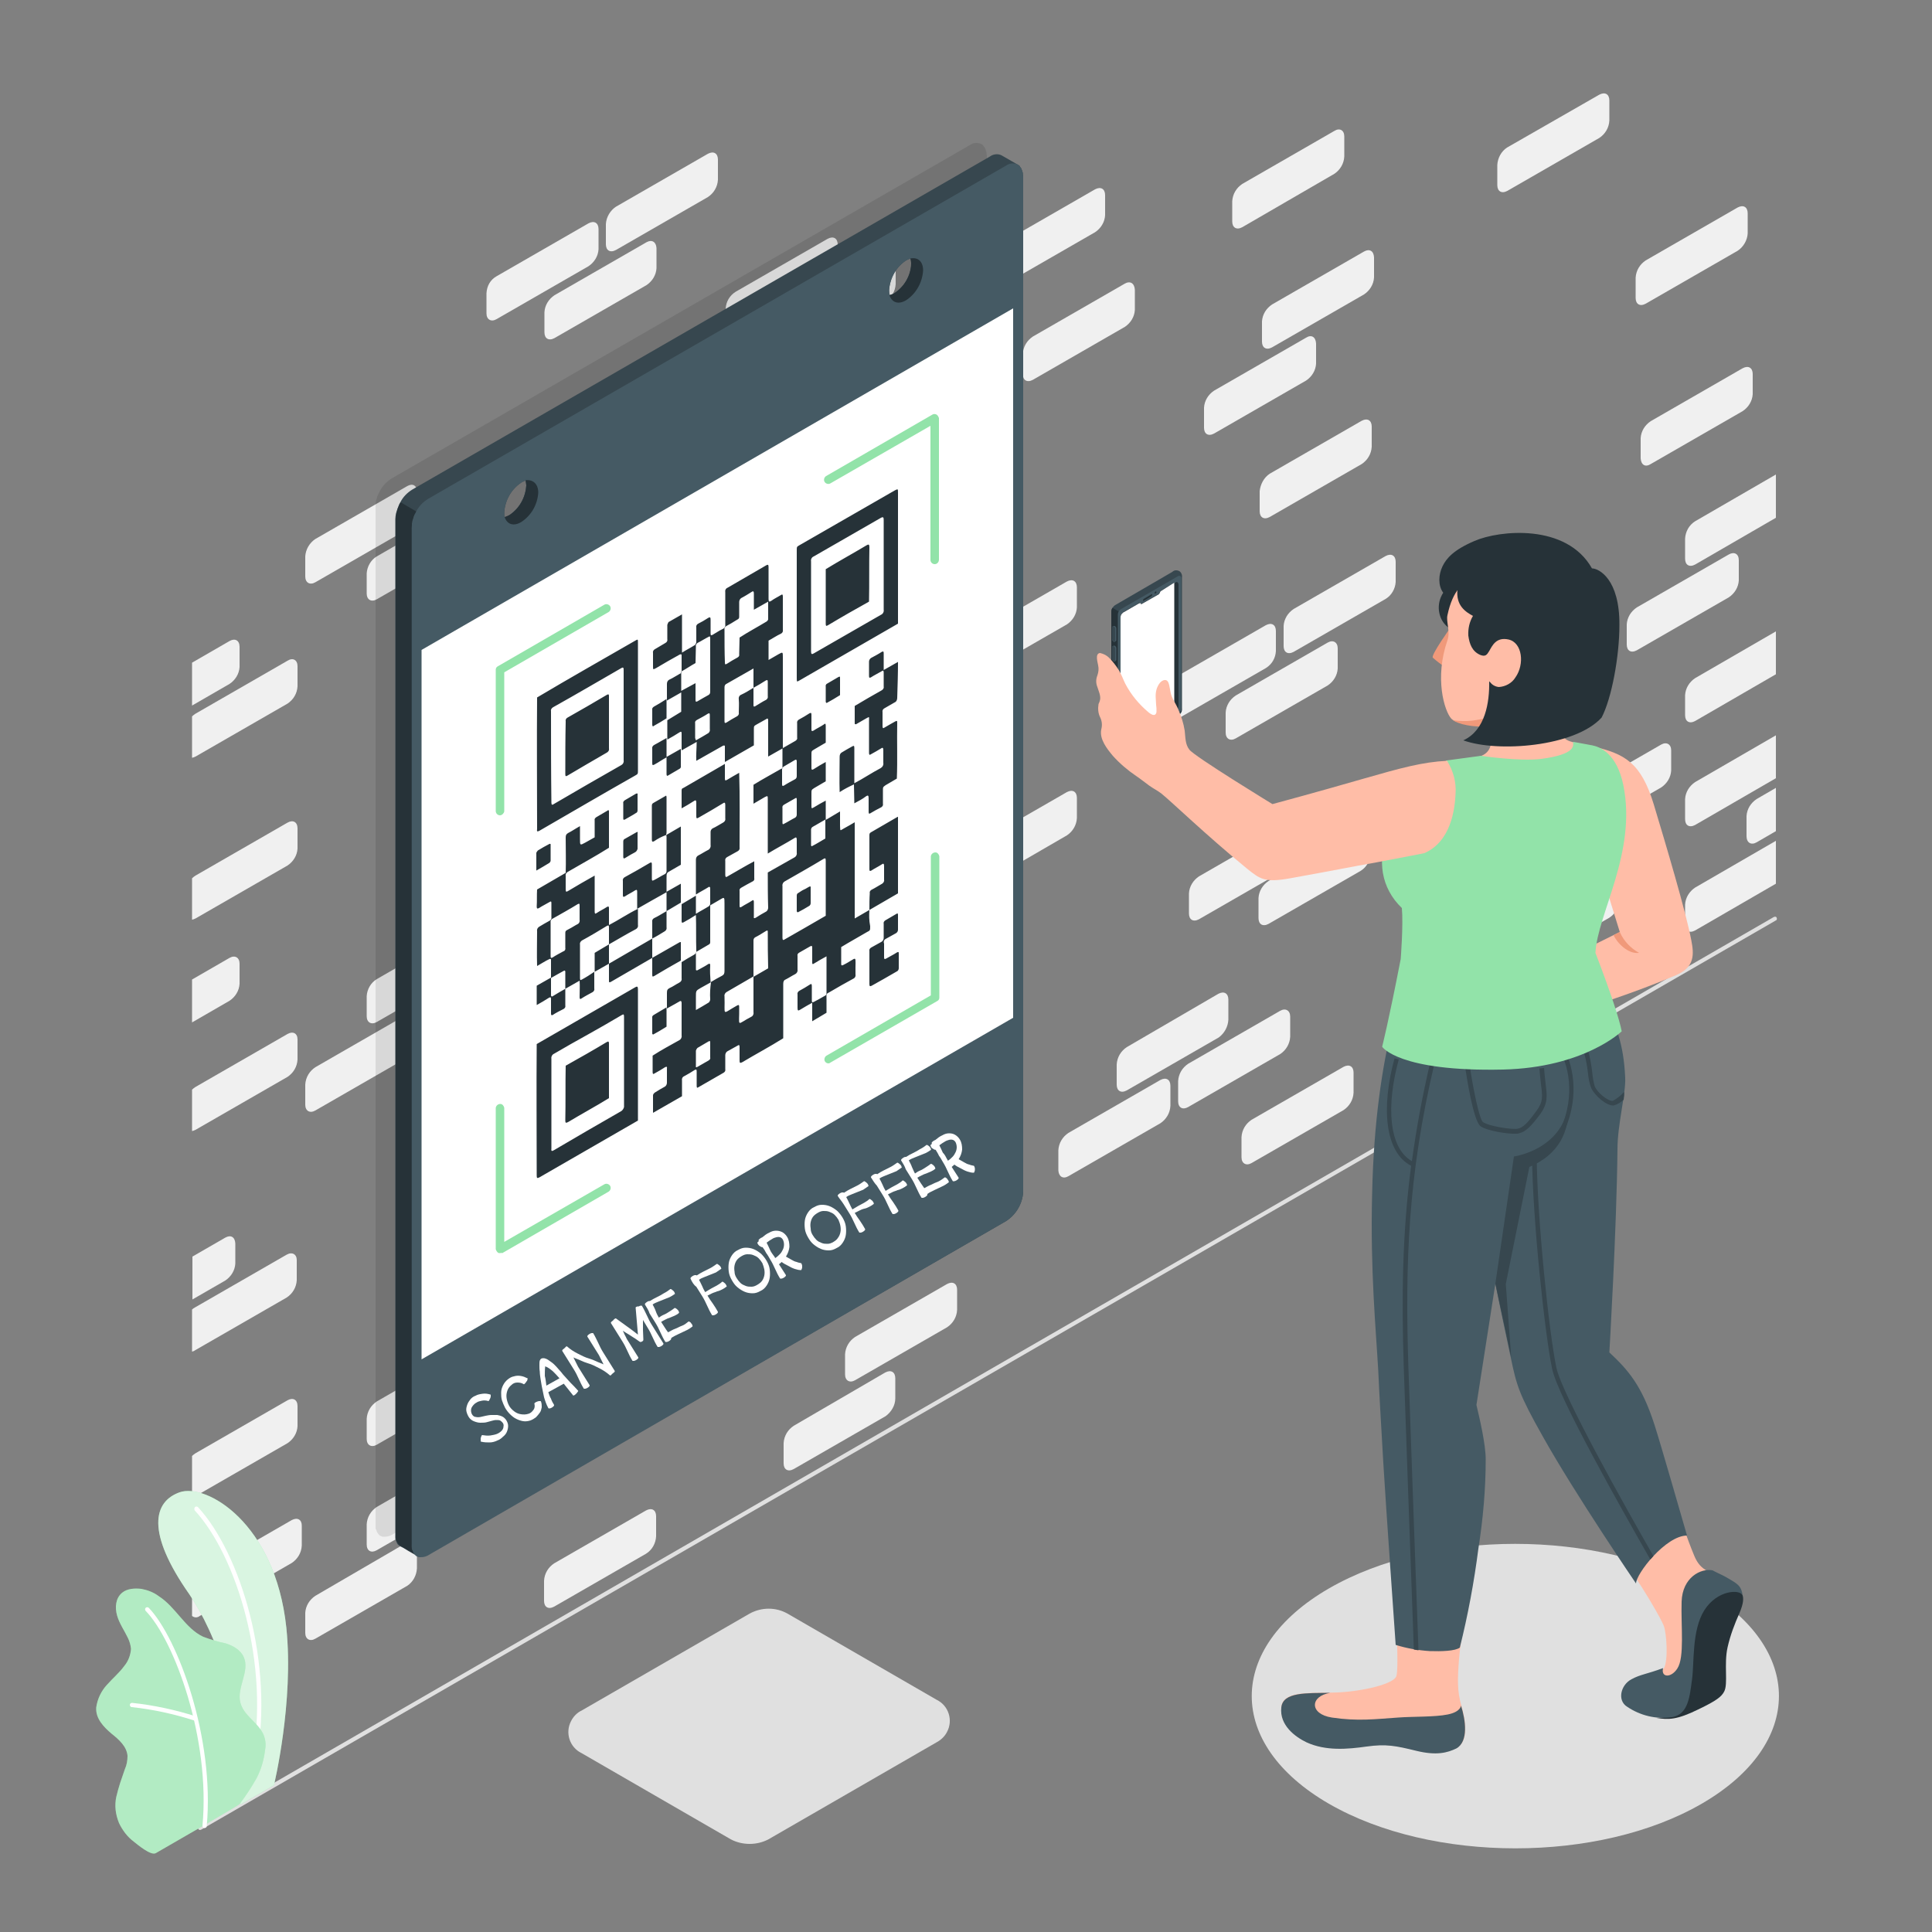 <?xml version="1.0" encoding="utf-8"?>
<!-- Generator: Adobe Illustrator 23.0.1, SVG Export Plug-In . SVG Version: 6.00 Build 0)  -->
<svg version="1.1" id="Layer_1" xmlns="http://www.w3.org/2000/svg" xmlns:xlink="http://www.w3.org/1999/xlink" x="0px" y="0px"
	 viewBox="0 0 500 500" style="enable-background:new 0 0 500 500;" xml:space="preserve">
<rect x="0" y="0" width="500" height="500" fill="#808080" stroke="none"/>
<style type="text/css">
	.st0{fill:#F0F0F0;}
	.st1{fill:none;}
	.st2{fill:#E0E0E0;}
	.st3{opacity:0.1;enable-background:new    ;}
	.st4{fill:#37474F;}
	.st5{fill:#263238;}
	.st6{fill:#455A64;}
	.st7{fill:#FFFFFF;}
	.st8{fill:#92E3A9;}
	.st9{opacity:0.65;}
	.st10{opacity:0.3;}
	.st11{fill:#FFBDA7;}
	.st12{fill:#F0997A;}
</style>
<g id="freepik--Wall--inject-92">
	<g id="freepik--wall--inject-92">
		<path class="st0" d="M257,67.1v5.2c0,1.6,1.1,2.3,2.6,1.5l23.8-13.7c1.5-1,2.5-2.6,2.6-4.4v-5.2c0-1.6-1.1-2.3-2.6-1.5l-23.8,13.7
			C258.1,63.7,257.1,65.3,257,67.1z"/>
		<path class="st0" d="M459.6,190.3l-20.9,12.1c-1.5,1-2.5,2.6-2.6,4.4v5.2c0,1.6,1.1,2.3,2.6,1.5l20.9-12.1V190.3z"/>
		<path class="st0" d="M454.6,218l5-2.9v-11.2l-5,2.9c-1.5,1-2.5,2.6-2.6,4.4v5.2C452,218.1,453.2,218.8,454.6,218z"/>
		<path class="st0" d="M74.4,212.9l-23.8,13.7c-0.3,0.2-0.6,0.4-0.9,0.7v10.7c0.3,0,0.6-0.2,0.9-0.3L74.4,224c1.5-1,2.5-2.6,2.6-4.4
			v-5.2C77,212.7,75.8,212.1,74.4,212.9z"/>
		<path class="st0" d="M74.2,324.7l-23.8,13.7c-0.2,0.1-0.5,0.3-0.7,0.5v10.9c0.2-0.1,0.5-0.1,0.7-0.3l23.8-13.7
			c1.5-1,2.5-2.6,2.6-4.5v-5.2C76.8,324.6,75.6,323.9,74.2,324.7z"/>
		<path class="st0" d="M74.4,267.6l-23.8,13.7c-0.3,0.2-0.6,0.4-0.9,0.7v10.7c0.3,0,0.6-0.2,0.9-0.3l23.8-13.7
			c1.5-1,2.5-2.6,2.6-4.5v-5.2C77,267.4,75.8,266.8,74.4,267.6z"/>
		<path class="st0" d="M338,87.4l-23.8,13.7c-1.5,1-2.5,2.6-2.6,4.4v5.2c0,1.6,1.1,2.3,2.6,1.5L338,98.5c1.5-1,2.5-2.6,2.6-4.4v-5.2
			C340.5,87.2,339.4,86.5,338,87.4z"/>
		<path class="st0" d="M353,65.1l-23.8,13.7c-1.5,1-2.5,2.6-2.6,4.4v5.2c0,1.6,1.1,2.3,2.6,1.5L353,76.2c1.5-1,2.5-2.6,2.6-4.4v-5.2
			C355.5,64.9,354.4,64.3,353,65.1z"/>
		<path class="st0" d="M183.2,231.3L159.4,245c-1.5,1-2.5,2.6-2.6,4.4v5.2c0,1.6,1.1,2.3,2.6,1.5l23.8-13.7c1.5-1,2.5-2.6,2.6-4.4
			v-5.2C185.8,231.1,184.6,230.4,183.2,231.3z"/>
		<path class="st0" d="M249.7,168.6v5.2c0,1.6,1.1,2.3,2.6,1.5l23.8-13.7c1.5-1,2.5-2.6,2.6-4.4v-5.2c0-1.6-1.1-2.3-2.6-1.5
			l-23.8,13.7C250.7,165.1,249.8,166.8,249.7,168.6z"/>
		<path class="st0" d="M218.7,147v5.2c0,1.6,1.1,2.3,2.6,1.5l23.8-13.7c1.5-1,2.5-2.6,2.6-4.4v-5.2c0-1.6-1.1-2.3-2.6-1.5
			l-23.8,13.7C219.8,143.6,218.8,145.2,218.7,147z"/>
		<path class="st0" d="M291.1,73.4l-23.8,13.7c-1.5,1-2.5,2.6-2.6,4.5v5.2c0,1.6,1.1,2.3,2.6,1.5l23.8-13.7c1.5-1,2.5-2.6,2.6-4.4
			v-5.2C293.6,73.3,292.5,72.6,291.1,73.4z"/>
		<path class="st0" d="M167.3,172.1l-23.8,13.7c-1.5,1-2.5,2.6-2.6,4.4v5.2c0,1.6,1.1,2.3,2.6,1.5l23.8-13.7c1.5-1,2.5-2.6,2.6-4.4
			v-5.2C169.8,172,168.7,171.3,167.3,172.1z"/>
		<path class="st0" d="M252.3,230l23.8-13.8c1.5-1,2.5-2.6,2.6-4.5v-5.2c0-1.6-1.1-2.3-2.6-1.5l-23.8,13.7c-1.5,1-2.5,2.6-2.6,4.4
			v5.2C249.7,230.1,250.8,230.8,252.3,230z"/>
		<path class="st0" d="M81.6,287.4l23.8-13.7c1.5-1,2.5-2.6,2.6-4.5V264c0-1.6-1.2-2.3-2.6-1.5l-23.8,13.7c-1.5,1-2.5,2.6-2.6,4.5
			v5.2C79,287.5,80.2,288.2,81.6,287.4z"/>
		<path class="st0" d="M436.1,139.4v5.2c0,1.6,1.1,2.3,2.6,1.5l20.9-12.1v-11.2l-20.9,12.1C437.1,135.9,436.2,137.6,436.1,139.4z"/>
		<path class="st0" d="M221.3,357.2l23.8-13.7c1.5-1,2.5-2.6,2.6-4.5v-5.2c0-1.6-1.1-2.3-2.6-1.5l-23.8,13.7c-1.5,1-2.5,2.6-2.6,4.5
			v5.2C218.7,357.3,219.9,358,221.3,357.2z"/>
		<path class="st0" d="M323.9,301l23.8-13.7c1.5-1,2.5-2.6,2.6-4.5v-5.2c0-1.6-1.1-2.3-2.6-1.5l-23.8,13.7c-1.5,1-2.5,2.6-2.6,4.5
			v5.2C321.3,301.1,322.5,301.8,323.9,301z"/>
		<path class="st0" d="M452.3,60.4v-5.2c0-1.6-1.1-2.3-2.6-1.5l-23.8,13.7c-1.5,1-2.5,2.6-2.6,4.5v5.2c0,1.6,1.1,2.3,2.6,1.5
			l23.8-13.7C451.2,63.9,452.2,62.2,452.3,60.4z"/>
		<path class="st0" d="M107.9,405.9v-5.2c0-1.6-1.2-2.3-2.6-1.5L81.6,413c-1.5,1-2.5,2.6-2.6,4.4v5.2c0,1.6,1.2,2.3,2.6,1.5
			l23.8-13.7C106.9,409.4,107.8,407.7,107.9,405.9z"/>
		<path class="st0" d="M156.8,58v5.2c0,1.6,1.1,2.3,2.6,1.5L183.2,51c1.5-1,2.5-2.6,2.6-4.5v-5.2c0-1.6-1.1-2.3-2.6-1.5l-23.8,13.7
			C157.9,54.5,156.9,56.2,156.8,58z"/>
		<path class="st0" d="M459.6,163.4l-20.9,12.1c-1.5,1-2.5,2.6-2.6,4.4v5.2c0,1.6,1.1,2.3,2.6,1.5l20.9-12.1V163.4z"/>
		<path class="st0" d="M59.4,247.9l-9.7,5.6v11.1l9.7-5.6c1.5-1,2.5-2.6,2.6-4.4v-5.2C62,247.8,60.8,247.1,59.4,247.9z"/>
		<path class="st0" d="M97.5,401.2l23.8-13.7c1.5-1,2.5-2.6,2.6-4.5v-5.2c0-1.6-1.2-2.3-2.6-1.5l-23.8,13.7c-1.5,1-2.5,2.6-2.6,4.5
			v5.2C94.9,401.4,96.1,402,97.5,401.2z"/>
		<path class="st0" d="M74.4,362.4l-23.8,13.7c-0.3,0.2-0.6,0.4-0.9,0.7v10.7c0.3,0,0.6-0.2,0.9-0.3l23.8-13.7
			c1.5-1,2.5-2.6,2.6-4.4v-5.2C77,362.2,75.8,361.6,74.4,362.4z"/>
		<path class="st0" d="M187.8,79.9v5.2c0,1.6,1.1,2.3,2.6,1.5l23.8-13.7c1.5-1,2.5-2.6,2.6-4.4v-5.2c0-1.6-1.1-2.3-2.6-1.5
			l-23.8,13.7C188.8,76.5,187.9,78.1,187.8,79.9z"/>
		<path class="st0" d="M59.4,165.9l-9.7,5.6v11.1l9.7-5.6c1.5-1,2.5-2.6,2.6-4.4v-5.2C62,165.7,60.8,165.1,59.4,165.9z"/>
		<path class="st0" d="M105.4,125.8l-23.8,13.7c-1.5,1-2.5,2.7-2.6,4.5v5.2c0,1.6,1.2,2.3,2.6,1.5l23.8-13.7c1.5-1,2.5-2.6,2.6-4.4
			v-5.2C107.9,125.6,106.8,125,105.4,125.8z"/>
		<path class="st0" d="M167.3,62.7l-23.8,13.7c-1.5,1-2.5,2.6-2.6,4.4v5.2c0,1.6,1.1,2.3,2.6,1.5l23.8-13.7c1.5-1,2.5-2.6,2.6-4.4
			v-5.2C169.8,62.6,168.7,61.9,167.3,62.7z"/>
		<path class="st0" d="M159.4,365.5l23.8-13.7c1.5-1,2.5-2.6,2.6-4.5v-5.2c0-1.6-1.1-2.3-2.6-1.5l-23.8,13.7c-1.5,1-2.5,2.6-2.6,4.5
			v5.2C156.8,365.7,158,366.3,159.4,365.5z"/>
		<path class="st0" d="M200.8,325.1v-5.2c0-1.6-1.1-2.3-2.6-1.5l-23.8,13.7c-1.5,1-2.5,2.6-2.6,4.5v5.2c0,1.6,1.2,2.3,2.6,1.5
			l23.8-13.7C199.7,328.5,200.7,326.9,200.8,325.1z"/>
		<path class="st0" d="M167.3,144.8l-23.8,13.7c-1.5,1-2.5,2.7-2.6,4.5v5.2c0,1.6,1.1,2.3,2.6,1.5l23.8-13.7c1.5-1,2.5-2.6,2.6-4.5
			v-5.2C169.8,144.6,168.7,144,167.3,144.8z"/>
		<path class="st0" d="M198.2,84.6l-23.8,13.7c-1.5,1-2.5,2.6-2.6,4.4v5.2c0,1.6,1.2,2.3,2.6,1.5l23.8-13.7c1.5-1,2.5-2.6,2.6-4.5
			v-5.2C200.8,84.5,199.6,83.8,198.2,84.6z"/>
		<path class="st0" d="M94.9,257.8v5.2c0,1.6,1.2,2.3,2.6,1.5l23.8-13.7c1.5-1,2.5-2.6,2.6-4.4v-5.2c0-1.6-1.2-2.3-2.6-1.5
			l-23.8,13.7C96,254.3,95,256,94.9,257.8z"/>
		<path class="st0" d="M427.2,120.1l23.8-13.7c1.5-1,2.5-2.6,2.6-4.4v-5.2c0-1.6-1.1-2.3-2.6-1.5L427.2,109c-1.5,1-2.5,2.6-2.6,4.4
			v5.2C424.7,120.3,425.8,121,427.2,120.1z"/>
		<path class="st0" d="M97.5,373.9l23.8-13.7c1.5-1,2.5-2.6,2.6-4.5v-5.2c0-1.6-1.2-2.3-2.6-1.5l-23.8,13.7c-1.5,1-2.5,2.6-2.6,4.5
			v5.2C94.9,374,96.1,374.7,97.5,373.9z"/>
		<path class="st0" d="M152.2,276.4l-23.8,13.7c-1.5,1-2.5,2.6-2.6,4.5v5.2c0,1.6,1.2,2.3,2.6,1.5l23.8-13.7c1.5-1,2.5-2.6,2.6-4.5
			v-5.2C154.8,276.3,153.7,275.6,152.2,276.4z"/>
		<path class="st0" d="M187.8,204.3v5.2c0,1.6,1.1,2.3,2.6,1.5l23.8-13.7c1.5-1,2.5-2.6,2.6-4.4v-5.2c0-1.6-1.1-2.3-2.6-1.5
			l-23.8,13.7C188.8,200.8,187.9,202.5,187.8,204.3z"/>
		<path class="st0" d="M326,127.1v5.2c0,1.6,1.1,2.3,2.6,1.5l23.8-13.7c1.5-1,2.5-2.6,2.6-4.5v-5.2c0-1.6-1.1-2.3-2.6-1.5
			l-23.8,13.7C327.1,123.6,326.2,125.3,326,127.1z"/>
		<path class="st0" d="M387.5,42.7v5.2c0,1.6,1.1,2.3,2.6,1.5l23.8-13.7c1.5-1,2.5-2.6,2.6-4.5V26c0-1.6-1.1-2.3-2.6-1.5L390,38.2
			C388.5,39.2,387.6,40.9,387.5,42.7z"/>
		<path class="st0" d="M330.2,168.5v-5.2c0-1.6-1.1-2.3-2.6-1.5l-23.8,13.7c-1.5,1-2.5,2.6-2.6,4.4v5.2c0,1.6,1.1,2.3,2.6,1.5
			l23.8-13.7C329.2,171.9,330.1,170.3,330.2,168.5z"/>
		<path class="st0" d="M361.2,150.6v-5.2c0-1.6-1.1-2.3-2.6-1.5l-23.8,13.7c-1.5,1-2.5,2.6-2.6,4.4v5.2c0,1.6,1.1,2.3,2.6,1.5
			l23.8-13.7C360.1,154.1,361.1,152.4,361.2,150.6z"/>
		<path class="st0" d="M260.1,133.9l-23.8,13.7c-1.5,1-2.5,2.6-2.6,4.4v5.2c0,1.6,1.1,2.3,2.6,1.5l23.8-13.7c1.5-1,2.5-2.6,2.6-4.4
			v-5.2C262.7,133.8,261.5,133.1,260.1,133.9z"/>
		<path class="st0" d="M200.8,243v-5.2c0-1.6-1.1-2.3-2.6-1.5L174.4,250c-1.5,1-2.5,2.6-2.6,4.4v5.2c0,1.6,1.2,2.3,2.6,1.5
			l23.8-13.7C199.7,246.5,200.7,244.8,200.8,243z"/>
		<path class="st0" d="M406.1,217.5l23.8-13.7c1.5-1,2.5-2.6,2.6-4.4v-5.2c0-1.6-1.2-2.3-2.6-1.5l-23.8,13.7c-1.5,1-2.5,2.6-2.6,4.4
			v5.2C403.5,217.7,404.7,218.3,406.1,217.5z"/>
		<path class="st0" d="M416.5,226.4l-23.8,13.7c-1.5,1-2.5,2.6-2.6,4.4v5.2c0,1.6,1.1,2.3,2.6,1.5l23.8-13.7c1.5-1,2.5-2.6,2.6-4.4
			v-5.2C419,226.3,417.9,225.6,416.5,226.4z"/>
		<path class="st0" d="M249.7,281v-5.2c0-1.6-1.1-2.3-2.6-1.5l-23.8,13.7c-1.5,1-2.5,2.6-2.6,4.5v5.2c0,1.6,1.1,2.3,2.6,1.5
			l23.8-13.7C248.6,284.5,249.6,282.9,249.7,281z"/>
		<path class="st0" d="M231.7,361.9v-5.2c0-1.6-1.1-2.3-2.6-1.5L205.4,369c-1.5,1-2.5,2.6-2.6,4.5v5.2c0,1.6,1.1,2.3,2.6,1.5
			l23.8-13.7C230.7,365.4,231.7,363.7,231.7,361.9z"/>
		<path class="st0" d="M125.9,75.9v5.2c0,1.6,1.2,2.3,2.6,1.5l23.8-13.7c1.5-1,2.5-2.6,2.6-4.4v-5.2c0-1.6-1.1-2.3-2.6-1.5
			l-23.8,13.7C126.9,72.4,126,74,125.9,75.9z"/>
		<path class="st0" d="M169.8,397.6v-5.2c0-1.6-1.1-2.3-2.6-1.5l-23.8,13.7c-1.5,1-2.5,2.6-2.6,4.5v5.2c0,1.6,1.1,2.3,2.6,1.5
			l23.8-13.7C168.8,401.1,169.7,399.4,169.8,397.6z"/>
		<path class="st0" d="M59.4,439.4l-9.7,5.6v11.1l9.7-5.6c1.5-1,2.5-2.7,2.6-4.5v-5.2C62,439.2,60.8,438.5,59.4,439.4z"/>
		<path class="st0" d="M74.4,171l-23.8,13.7c-0.3,0.2-0.6,0.4-0.9,0.7v10.7c0.3,0,0.6-0.2,0.9-0.3l23.8-13.7c1.5-1,2.5-2.6,2.6-4.5
			v-5.2C77,170.8,75.8,170.1,74.4,171z"/>
		<path class="st0" d="M190.4,347.7l23.8-13.7c1.5-1,2.5-2.6,2.6-4.5v-5.2c0-1.6-1.1-2.3-2.6-1.5l-23.8,13.7c-1.5,1-2.5,2.6-2.6,4.5
			v5.2C187.8,347.8,188.9,348.5,190.4,347.7z"/>
		<path class="st0" d="M447.4,143.5l-23.8,13.7c-1.5,1-2.5,2.6-2.6,4.4v5.2c0,1.6,1.1,2.3,2.6,1.5l23.8-13.7c1.5-1,2.5-2.6,2.6-4.4
			V145C450,143.3,448.8,142.7,447.4,143.5z"/>
		<path class="st0" d="M229.2,66.8l-23.8,13.7c-1.5,1-2.5,2.6-2.6,4.4v5.2c0,1.6,1.1,2.3,2.6,1.5L229.2,78c1.5-1,2.5-2.6,2.6-4.5
			v-5.2C231.7,66.7,230.6,66,229.2,66.8z"/>
		<path class="st0" d="M345.3,33.9l-23.8,13.7c-1.5,1-2.5,2.6-2.6,4.5v5.2c0,1.6,1.1,2.3,2.6,1.5L345.3,45c1.5-1,2.5-2.6,2.6-4.5
			v-5.2C347.9,33.7,346.7,33,345.3,33.9z"/>
		<path class="st0" d="M112.5,214.8l23.8-13.7c1.5-1,2.5-2.6,2.6-4.4v-5.2c0-1.6-1.1-2.3-2.6-1.5l-23.8,13.7c-1.5,1-2.5,2.6-2.6,4.4
			v5.2C110,215,111.1,215.7,112.5,214.8z"/>
		<path class="st0" d="M231.7,279.9v-5.2c0-1.6-1.1-2.3-2.6-1.5l-23.8,13.7c-1.5,1-2.5,2.6-2.6,4.5v5.2c0,1.6,1.1,2.3,2.6,1.5
			l23.8-13.7C230.7,283.3,231.6,281.7,231.7,279.9z"/>
		<path class="st0" d="M276.5,304.4l23.8-13.7c1.5-1,2.5-2.6,2.6-4.5V281c0-1.6-1.1-2.3-2.6-1.5l-23.8,13.7c-1.5,1-2.5,2.6-2.6,4.5
			v5.2C274,304.5,275.1,305.2,276.5,304.4z"/>
		<path class="st0" d="M317.9,263.9v-5.2c0-1.6-1.1-2.3-2.6-1.5L291.6,271c-1.5,1-2.5,2.6-2.6,4.5v5.2c0,1.6,1.1,2.3,2.6,1.5
			l23.8-13.7C316.9,267.4,317.8,265.7,317.9,263.9z"/>
		<path class="st0" d="M354.7,221v-5.2c0-1.6-1.1-2.3-2.6-1.5L328.3,228c-1.5,1-2.5,2.6-2.6,4.4v5.2c0,1.6,1.1,2.3,2.6,1.5
			l23.8-13.7C353.6,224.5,354.6,222.8,354.7,221z"/>
		<path class="st0" d="M307.5,286.5l23.8-13.7c1.5-1,2.5-2.6,2.6-4.5v-5.2c0-1.6-1.2-2.3-2.6-1.5l-23.8,13.7c-1.5,1-2.5,2.6-2.6,4.5
			v5.2C304.9,286.7,306.1,287.3,307.5,286.5z"/>
		<path class="st0" d="M336.7,219.8v-5.2c0-1.6-1.1-2.3-2.6-1.5l-23.8,13.7c-1.5,1-2.5,2.6-2.6,4.4v5.2c0,1.6,1.1,2.3,2.6,1.5
			l23.8-13.7C335.7,223.3,336.6,221.6,336.7,219.8z"/>
		<path class="st0" d="M319.8,191.1l23.8-13.7c1.5-1,2.5-2.6,2.6-4.4v-5.2c0-1.6-1.2-2.3-2.6-1.5L319.8,180c-1.5,1-2.5,2.6-2.6,4.4
			v5.2C317.2,191.2,318.4,191.9,319.8,191.1z"/>
		<path class="st0" d="M262.7,207.3v-5.2c0-1.6-1.1-2.3-2.6-1.5l-23.8,13.7c-1.5,1-2.5,2.6-2.6,4.4v5.2c0,1.6,1.1,2.3,2.6,1.5
			l23.8-13.7C261.6,210.8,262.6,209.1,262.7,207.3z"/>
		<path class="st0" d="M58.3,320.3l-8.5,4.9v11.1l8.5-4.9c1.5-1,2.5-2.6,2.6-4.4v-5.2C60.8,320.1,59.7,319.5,58.3,320.3z"/>
		<path class="st0" d="M75.5,393.4l-23.8,13.7c-0.9,0.6-1.6,1.4-2,2.3v8.8c0.6,0.5,1.4,0.5,2,0l23.8-13.7c1.5-1,2.5-2.6,2.6-4.5
			v-5.2C78.1,393.3,77,392.6,75.5,393.4z"/>
		<path class="st0" d="M94.9,148.4v5.2c0,1.6,1.2,2.3,2.6,1.5l23.8-13.7c1.5-1,2.5-2.6,2.6-4.4v-5.2c0-1.6-1.2-2.3-2.6-1.5
			l-23.8,13.7C96,144.9,95,146.6,94.9,148.4z"/>
		<path class="st0" d="M459.6,217.6l-20.9,12.1c-1.5,1-2.5,2.6-2.6,4.4v5.2c0,1.6,1.1,2.3,2.6,1.5l20.9-12.1V217.6z"/>
		<line class="st1" x1="51.8" y1="473" x2="459.4" y2="237.7"/>
		<path class="st2" d="M51.8,473.6c-0.2,0-0.4-0.1-0.5-0.3c-0.1-0.3-0.1-0.6,0.2-0.7l407.6-235.3c0.3-0.1,0.6-0.1,0.7,0.2
			c0.1,0.3,0.1,0.6-0.2,0.7l0,0L52.1,473.5C52,473.5,51.9,473.6,51.8,473.6z"/>
	</g>
</g>
<g id="freepik--Shadows--inject-92">
	<path id="freepik--Shadow--inject-92" class="st2" d="M194,477.2c-1.7,0-3.4-0.4-4.9-1.2l-38.6-22.3c-3.1-1.5-4.3-5.3-2.7-8.3
		c0.6-1.2,1.6-2.2,2.7-2.7l43.5-25.1c3.1-1.7,6.8-1.7,9.8,0l38.6,22.3c3.1,1.5,4.3,5.3,2.7,8.3c-0.6,1.2-1.6,2.1-2.7,2.7l-43.5,25.1
		C197.4,476.8,195.7,477.2,194,477.2z"/>
	<path id="freepik--shadow--inject-92" class="st2" d="M343.9,466.8c26.7,15.4,69.9,15.4,96.5,0s26.7-40.3,0-55.7s-69.9-15.4-96.5,0
		S317.3,451.4,343.9,466.8z"/>
</g>
<g>
	<g id="freepik--qr-code--inject-92">
		<path class="st3" d="M255.3,39.6c0-0.2,0-0.3-0.1-0.4s0-0.2-0.1-0.3c0,0,0,0,0-0.1c0-0.1,0-0.1-0.1-0.2c0,0,0-0.1,0-0.1
			c0-0.1-0.1-0.1-0.1-0.2c-0.1-0.2-0.2-0.3-0.3-0.4c0-0.1-0.1-0.1-0.1-0.2c0-0.1-0.1-0.1-0.2-0.2c-0.1-0.1-0.2-0.1-0.3-0.2l-0.2-0.1
			l0,0c-1-0.4-2.1-0.2-2.9,0.4l-149.5,86.2c-1.3,0.8-2.4,1.9-3.1,3.3c-0.1,0.2-0.2,0.4-0.3,0.6c-0.1,0.2-0.2,0.3-0.2,0.4
			c-0.1,0.2-0.2,0.4-0.2,0.6c-0.1,0.2-0.1,0.4-0.2,0.6s-0.1,0.3-0.1,0.4c0,0,0,0.1,0,0.1c0,0.1-0.1,0.3-0.1,0.4c0,0.1,0,0.2,0,0.3
			c0,0.1,0,0.2,0,0.4c0,0.2,0,0.4,0,0.6v263c0,0.2,0,0.3,0,0.5s0,0.3,0,0.4c0,0.1,0,0.3,0.1,0.4l0.1,0.2c0,0.1,0.1,0.2,0.1,0.3
			c0.1,0.3,0.3,0.6,0.5,0.8l0.2,0.2l0,0l0.1,0.1l0.2,0.1l0,0c0.2,0.1,0.4,0.2,0.6,0.2h0.2h0.3c0.7,0,1.4-0.2,2-0.6L251,310.7
			c2.6-1.7,4.2-4.5,4.4-7.5v-263C255.3,39.9,255.3,39.7,255.3,39.6z"/>
		<g id="freepik--Sign--inject-92">
			<path class="st4" d="M264.7,44.9c0-0.2,0-0.3-0.1-0.4s0-0.2-0.1-0.3c0,0,0,0,0-0.1c0-0.1,0-0.1-0.1-0.2c0,0,0-0.1,0-0.1
				c0-0.1-0.1-0.1-0.1-0.2c-0.1-0.2-0.2-0.3-0.3-0.4c0-0.1-0.1-0.1-0.1-0.2c0-0.1-0.1-0.1-0.2-0.2c-0.1-0.1-0.2-0.1-0.3-0.2
				l-0.2-0.1l0,0c-0.9-0.5-3.3-1.9-4-2.3c-1-0.5-2.2-0.3-3,0.3l-149.5,86.2c-1.3,0.8-2.4,1.9-3.1,3.3c-0.2,0.3-0.4,0.7-0.5,1.1
				c-0.2,0.4-0.3,0.7-0.4,1.1l-0.2,0.6c-0.1,0.5-0.2,1.1-0.2,1.6v263c0,0.1,0,0.3,0,0.4s0,0.2,0,0.4l0.1,0.3c0,0.1,0,0.2,0.1,0.3
				c0.1,0.2,0.2,0.5,0.3,0.7c0.1,0.2,0.3,0.4,0.5,0.5c0.1,0.1,0.2,0.1,0.3,0.2l0.8,0.4l1.3,0.8l1.4,0.8l0.4,0.2l0,0l0.1,0.1l0.2,0.1
				l0,0c0.2,0.1,0.4,0.2,0.6,0.2h0.2h0.3c0.7,0,1.4-0.2,2-0.6L260.4,316c2.6-1.7,4.2-4.5,4.4-7.5v-263
				C264.7,45.2,264.7,45.1,264.7,44.9z M130.5,133.3c0-0.1,0-0.2,0-0.3c0-0.1,0-0.3,0-0.4c0.2-3.1,1.8-6,4.4-7.7l0.3-0.2
				c0.2-0.1,0.5-0.2,0.7-0.3h0.1c0.1,0.4,0.2,0.8,0.2,1.3c-0.2,3.1-1.8,5.9-4.4,7.7c-0.4,0.2-0.8,0.4-1.2,0.5
				C130.6,133.8,130.5,133.5,130.5,133.3z M230.1,75.1c0.2-3.1,1.8-6,4.4-7.7c0.1-0.1,0.3-0.1,0.4-0.2l0.2-0.1l0.3-0.1l0.3-0.1
				c0.1,0.4,0.2,0.8,0.2,1.3c-0.2,3.1-1.8,6-4.4,7.7c-0.4,0.2-0.8,0.4-1.2,0.5C230.1,76,230.1,75.5,230.1,75.1z"/>
			<path class="st5" d="M106.5,136.7v263c-0.1,1,0.3,2,1,2.6l-3.8-2.2c-0.9-0.6-1.4-1.7-1.3-2.8v-263c0.1-1.5,0.5-3,1.3-4.3l4.1,2.4
				l0,0C107,133.7,106.6,135.2,106.5,136.7z"/>
			<path class="st6" d="M264.7,44.9c0-0.2,0-0.3-0.1-0.4s0-0.2-0.1-0.3c0,0,0,0,0-0.1c0-0.1,0-0.1-0.1-0.2c0,0,0-0.1,0-0.1
				c0-0.1-0.1-0.1-0.1-0.2c-0.1-0.2-0.2-0.3-0.3-0.4c0-0.1-0.1-0.1-0.1-0.2c0-0.1-0.1-0.1-0.2-0.2c-0.1-0.1-0.2-0.1-0.3-0.2
				l-0.2-0.1l0,0c-1-0.4-2.1-0.2-2.9,0.4l-149.5,86.2c-1.3,0.8-2.4,1.9-3.1,3.3c-0.1,0.2-0.2,0.4-0.3,0.6c-0.1,0.1-0.2,0.3-0.2,0.4
				c-0.1,0.2-0.2,0.4-0.2,0.6c-0.1,0.2-0.1,0.4-0.2,0.6s-0.1,0.3-0.1,0.4c0,0,0,0.1,0,0.1c0,0.1-0.1,0.3-0.1,0.4c0,0.1,0,0.2,0,0.3
				c0,0.1,0,0.2,0,0.4c0,0.2,0,0.4,0,0.6v263c0,0.2,0,0.3,0,0.5s0,0.3,0,0.4c0,0.1,0,0.3,0.1,0.4l0.1,0.2c0,0.1,0.1,0.2,0.1,0.3
				c0.1,0.3,0.3,0.6,0.5,0.8l0.2,0.2l0,0l0.1,0.1l0.2,0.1l0,0c0.2,0.1,0.4,0.2,0.6,0.2h0.2h0.3c0.7,0,1.4-0.2,2-0.6L260.4,316
				c2.6-1.7,4.2-4.5,4.4-7.5v-263C264.7,45.2,264.7,45.1,264.7,44.9z M130.5,133.3c0-0.1,0-0.2,0-0.3c0-0.1,0-0.3,0-0.4
				c0.2-3.1,1.8-6,4.4-7.7l0.3-0.2c0.2-0.1,0.5-0.2,0.7-0.3h0.1c0.1,0.4,0.2,0.8,0.2,1.3c-0.2,3.1-1.8,5.9-4.4,7.7
				c-0.4,0.2-0.8,0.4-1.2,0.5C130.6,133.8,130.5,133.5,130.5,133.3z M230.1,75.1c0.2-3.1,1.8-6,4.4-7.7c0.1-0.1,0.3-0.1,0.4-0.2
				l0.2-0.1l0.3-0.1l0.3-0.1c0.1,0.4,0.2,0.8,0.2,1.3c-0.2,3.1-1.8,6-4.4,7.7c-0.4,0.2-0.8,0.4-1.2,0.5
				C230.1,76,230.1,75.5,230.1,75.1z"/>
			<polygon class="st7" points="109.1,351.8 262.2,263.4 262.2,79.8 109.1,168.2 			"/>
			<path class="st5" d="M135.1,124.8c0.2-0.1,0.5-0.2,0.7-0.3C135.6,124.6,135.4,124.7,135.1,124.8z"/>
			<path class="st5" d="M139.3,127.5c-0.2,3.1-1.8,5.9-4.4,7.6c-2,1.2-3.7,0.6-4.3-1.3c0.4-0.1,0.8-0.3,1.2-0.5
				c2.6-1.7,4.2-4.5,4.4-7.7c0-0.4-0.1-0.9-0.2-1.3h-0.1C137.8,124,139.3,125.1,139.3,127.5z"/>
			<path class="st5" d="M235.7,67L235.7,67l-0.3,0.1L235.7,67z"/>
			<path class="st5" d="M238.9,70c-0.2,3.1-1.8,6-4.4,7.7c-2,1.2-3.7,0.6-4.3-1.3c0.4-0.1,0.8-0.3,1.2-0.5c2.6-1.7,4.3-4.5,4.4-7.7
				c0-0.4-0.1-0.8-0.2-1.3C237.5,66.5,238.9,67.6,238.9,70z"/>
		</g>
		<path class="st8" d="M129.4,211c-0.6,0-1.1-0.5-1.1-1.1c0,0,0,0,0,0v-36.6c0-0.4,0.2-0.7,0.6-0.9l27.5-15.9
			c0.5-0.3,1.2-0.1,1.5,0.4c0.3,0.5,0.1,1.2-0.4,1.5l-27,15.6v36C130.4,210.5,129.9,211,129.4,211z"/>
		<path class="st8" d="M129.4,324.3c-0.2,0-0.4,0-0.5-0.1c-0.3-0.2-0.5-0.6-0.6-0.9v-36.6c0.1-0.6,0.6-1,1.2-1c0.5,0,0.9,0.5,1,1
			v34.7l25.9-14.9c0.5-0.3,1.2-0.1,1.5,0.4c0,0,0,0,0,0c0.3,0.5,0.1,1.2-0.4,1.5c0,0,0,0,0,0l-27.5,15.9
			C129.7,324.2,129.6,324.3,129.4,324.3z"/>
		<path class="st8" d="M241.9,146c-0.6,0-1.1-0.5-1.1-1.1l0,0v-34.7l-25.9,14.9c-0.5,0.3-1.2,0.1-1.5-0.4c-0.3-0.5-0.1-1.2,0.4-1.5
			l27.5-15.9c0.3-0.2,0.7-0.2,1.1,0c0.3,0.2,0.5,0.6,0.6,0.9v36.6C243,145.5,242.5,146,241.9,146z"/>
		<path class="st8" d="M214.4,275.2c-0.4,0-0.7-0.2-0.9-0.5c-0.3-0.5-0.1-1.2,0.4-1.5c0,0,0,0,0,0l27-15.6v-36c0.1-0.6,0.6-1,1.2-1
			c0.5,0,0.9,0.5,1,1v36.6c0,0.4-0.2,0.7-0.6,0.9L214.9,275C214.8,275.1,214.6,275.2,214.4,275.2z"/>
		<path class="st5" d="M176.3,233.7L176.3,233.7L176.3,233.7L176.3,233.7z M172.5,190.9L172.5,190.9L172.5,190.9L172.5,190.9z
			 M225,235.5l7.4-4.3v-19.8c-0.1,0-0.1,0-0.1,0l-6.9,4c-0.4,0.2-0.4,0.5-0.4,0.8c0,2.9,0,5.8,0,8.7c0,0.5,0.1,0.6,0.5,0.4
			c0.9-0.6,1.8-1,2.7-1.6c0.4-0.3,0.6-0.2,0.6,0.4c0,1.2,0,2.4,0,3.6c0.1,0.4-0.2,0.8-0.5,1c-0.9,0.5-1.8,1.1-2.8,1.6
			c-0.3,0.2-0.5,0.5-0.4,0.9C225,232.6,225,234,225,235.5l-3.8,2.2v-24.9c-1,0.6-1.9,1.1-2.8,1.6c-1.1,0.6-0.9,0.8-1-0.7
			c0-1.2,0-2.4,0-3.7l-3.7,2.2v-5c-1,0.5-2,1.1-3,1.7c-0.7,0.4-0.7,0.4-0.7-0.5v-3c0-1,0-1,0.8-1.5l2.9-1.7v-5
			c-1.1,0.6-2.1,1.2-3.2,1.9c-0.4,0.2-0.5,0.1-0.5-0.4c0-1.1,0-2.2,0-3.3s0-1,0.8-1.5l2.9-1.7c0-1.5,0-3,0-4.4
			c0-0.6-0.2-0.6-0.5-0.3c-0.9,0.6-1.8,1-2.7,1.6c-0.4,0.2-0.5,0.1-0.5-0.4c0-1.2,0-2.4,0-3.7c0-0.5-0.1-0.6-0.5-0.4
			c-0.9,0.6-1.8,1.1-2.7,1.6c-0.4,0.2-0.6,0.6-0.5,1c0,1.2,0,2.5,0,3.7c0.1,0.3-0.1,0.6-0.4,0.8c-1.1,0.6-2.2,1.3-3.3,1.9
			c0-7.8,0-15.6,0-23.5c0-1.4,0-1.4-1.1-0.8l-2.6,1.5v-5c1.1-0.6,2.1-1.3,3.2-1.8c0.4-0.2,0.6-0.6,0.5-1c0-2.9,0-5.7,0-8.6
			c0-0.5-0.1-0.7-0.5-0.4c-0.8,0.5-1.7,0.9-2.5,1.5c-0.5,0.3-0.7,0.3-0.7-0.5c0-2.8,0-5.5,0-8.2c0-0.6-0.1-0.8-0.6-0.5
			c-3.3,1.9-6.7,3.9-10,5.8c-0.5,0.2-0.7,0.7-0.6,1.2c0,2.7,0,5.5,0,8.3c0.1,0.5-0.2,1-0.7,1.2c-0.9,0.4-1.7,1-2.6,1.5
			c-0.4,0.2-0.5,0.1-0.5-0.4c0-1.2,0-2.3,0-3.5c0-0.6-0.1-0.8-0.6-0.5c-0.9,0.6-1.8,1.1-2.6,1.5c-0.4,0.2-0.6,0.6-0.5,1
			c0,1.2,0,2.4,0,3.7c0,0.3-0.1,0.5-0.3,0.8c-1.1,0.7-2.3,1.3-3.4,2v-9.9c-1.2,0.7-2.3,1.3-3.5,2c-0.1,0.2-0.2,0.4-0.3,0.7
			c0,1.3,0,2.5,0,3.7c0.1,0.4-0.1,0.8-0.5,1c-0.9,0.5-1.8,1.1-2.7,1.6c-0.4,0.2-0.6,0.6-0.5,1c0,1.1,0,2.2,0,3.3s0,1,0.8,0.6
			c2-1.2,4.1-2.4,6.1-3.5c0.2-0.1,0.5-0.1,0.5,0.1c0,1.5,0,3,0,4.6c-1.1,0.6-2.1,1.3-3.2,1.8c-0.4,0.2-0.6,0.6-0.6,1.1
			c0,1.4,0,2.9,0,4.3l3.7-2.1v5l-3.6,2.2v5c1.1-0.6,2.1-1.2,3.2-1.9c0.4-0.2,0.5-0.2,0.5,0.4c0,1.4,0,2.9,0,4.3l3.9-2.2
			c0,1.7-0.2,3.4-0.1,4.9c2.3-1.3,4.6-2.6,6.9-3.9c0.2-0.1,0.5-0.1,0.5,0.1c0,1.5,0,3,0,4.6c-3.6,2.1-7.1,4.1-10.7,6.2
			c-0.2,0.1-0.5,0.1-0.5,0.7c0,1.5,0,3,0,4.6c1.1-0.6,2.1-1.2,3.2-1.9c0.4-0.3,0.6-0.2,0.6,0.4c0,1.2,0,2.3,0,3.5
			c0,0.6,0.1,0.7,0.6,0.4c2.1-1.2,4.2-2.4,6.3-3.7c0.4-0.3,0.6-0.2,0.6,0.4c0,1.2,0,2.4,0,3.5c0.1,0.5-0.2,0.9-0.6,1.1
			c-0.9,0.5-1.8,1.1-2.7,1.5c-0.3,0.2-0.5,0.5-0.5,0.9c0,1.1,0,2.3,0,3.4c0.1,0.5-0.2,1.1-0.7,1.3c-0.8,0.4-1.7,1-2.5,1.4
			c-0.4,0.2-0.6,0.6-0.6,1.1c0,3.1,0,6.1,0,9.3l-3.7,2.2c0,1.4,0,2.9,0,4.3c0,0.5,0.1,0.6,0.5,0.4c1.1-0.6,2.1-1.2,3.2-1.9
			c0.1,3,0,6.2,0.1,9.2c0.1,0.4-0.2,0.9-0.6,1.1c-1.1,0.6-2.1,1.2-3.2,1.9c0,1.4,0,2.8,0,4.2c0.1,0.5-0.2,0.9-0.6,1.1
			c-0.8,0.4-1.6,1-2.5,1.4c-0.6,0.3-0.7,0.6-0.7,1.3c0,1.3,0,2.7,0,4c1.1-0.6,2.1-1.2,3.2-1.8c0.4-0.3,0.6-0.1,0.6,0.4
			c0,2.8,0,5.6,0,8.4c0.1,0.5-0.2,1-0.6,1.2c-2.3,1.3-4.6,2.5-6.9,4c0,1.5,0,2.8,0,4.2c0,0.5,0.1,0.7,0.5,0.4c0.9-0.5,1.8-1,2.7-1.6
			c0.4-0.2,0.6-0.2,0.5,0.4c0,1.2,0,2.4,0,3.6c0,0.4-0.2,0.8-0.5,1c-0.9,0.5-1.8,1-2.7,1.6c-0.2,0.2-0.4,0.4-0.4,0.7
			c0,1.5,0,3,0,4.5l7.5-4.3c0-1.4,0-2.8,0-4.1c-0.1-0.4,0.1-0.9,0.6-1.1c0.9-0.5,1.8-1,2.7-1.6c0.4-0.2,0.5-0.1,0.5,0.4
			c0,1.2,0,2.4,0,3.7c0,0.5,0.1,0.6,0.4,0.4c2.2-1.3,4.4-2.5,6.6-3.8c0.3-0.2,0.5-0.5,0.4-0.9c0-1.2,0-2.5,0-3.6
			c0-0.4,0.2-0.8,0.5-1c0.9-0.5,1.8-1,2.7-1.5c0.4-0.3,0.5-0.1,0.5,0.4c0,1.1,0,2.2,0,3.4c0,0.7,0.1,0.8,0.7,0.5
			c3.5-2.1,7.1-4,10.6-6.2c0-4.7,0-9.3,0-14c0-0.6,0.1-1,0.6-1.2c0.8-0.4,1.7-1,2.5-1.4c0.4-0.2,0.7-0.7,0.6-1.1c0-1.2,0-2.4,0-3.6
			c-0.1-0.4,0.1-0.7,0.5-0.9c0.9-0.5,1.9-1.1,2.8-1.6c0.4-0.2,0.5-0.1,0.5,0.4c0,1.3,0,2.5,0,3.8c0,0.4,0.1,0.5,0.4,0.3
			c1.1-0.7,2.2-1.3,3.3-1.9c0,3.3,0,6.4,0,9.5c0,0.3-0.1,0.6-0.4,0.7c-0.9,0.5-1.9,1.1-2.9,1.6c-0.4,0.2-0.5,0.1-0.5-0.4
			c0-1.2,0-2.4,0-3.7c0-0.5-0.1-0.7-0.5-0.4c-0.9,0.6-1.8,1.1-2.7,1.6c-0.4,0.2-0.6,0.6-0.5,1c0,1.1,0,2.2,0,3.4
			c0,0.7,0.1,0.9,0.7,0.5c1-0.6,2-1.2,3.1-1.8v4.8l3.7-2.2c0-1.3,0-2.5,0-3.6c0-1.4-0.2-1.2,0.9-1.8c2-1.2,4-2.3,6-3.4
			c0.5-0.2,0.7-0.7,0.6-1.2c-0.1-5.5,0.8-4.3-3.3-2.3c-0.2,0.1-0.4,0-0.4-0.2c0-1.5,0-2.9,0-4.5c2.3-1.4,4.5-2.6,6.7-3.9
			c0.8-0.4,0.8-0.4,0.8-1.5C224.9,238.1,224.9,236.9,225,235.5z M176.3,178.8v-5c1.3-0.7,2.4-1.5,3.7-2.2c0-1.4,0.1-2.9,0.1-4.3
			c-0.1-0.3,0.1-0.7,0.4-0.9c1-0.5,1.9-1.1,2.9-1.6c0.3-0.2,0.4-0.1,0.4,0.4c0,4.6,0,9.2,0,13.8c0,0.4-0.1,0.7-0.5,0.9
			c-0.9,0.5-1.8,1-2.8,1.6c-0.4,0.2-0.5,0.1-0.5-0.4c0-1.5,0-2.9,0-4.3L176.3,178.8z M183.2,189.8c-1,0.6-2,1.2-3.1,1.8
			c-0.1-0.2-0.1-0.4-0.2-0.6c0-1.3,0-2.5,0-3.8c-0.1-0.4,0.1-0.7,0.5-0.9c0.9-0.5,1.9-1,2.8-1.6c0.4-0.2,0.5-0.1,0.5,0.4
			c0,1.2,0,2.4,0,3.6C183.8,189.1,183.6,189.6,183.2,189.8L183.2,189.8z M210.3,214l3.3-1.9v4.9c-1.2,0.7-2.3,1.4-3.5,2
			c-0.1,0-0.2-0.1-0.2-0.3c0-1.3,0-2.7,0-4C209.9,214.4,210.1,214.1,210.3,214z M202.8,198.4c1-0.6,1.9-1.1,2.9-1.7
			c0.3-0.2,0.5-0.1,0.5,0.3c0,1.3,0,2.6,0,3.8c0,0.4-0.1,0.7-0.5,0.9c-0.9,0.5-1.9,1-2.8,1.6c-0.4,0.2-0.5,0.1-0.5-0.4
			c0-1.4,0-2.8,0-4.1C202.6,198.6,202.7,198.5,202.8,198.4L202.8,198.4z M202.5,209.1c-0.1-0.4,0.1-0.7,0.5-0.9
			c0.5-0.3,0.9-0.5,1.4-0.8s0.9-0.5,1.4-0.8c0.3-0.2,0.4-0.1,0.4,0.3c0,1.3,0,2.6,0,3.9c0,0.3-0.1,0.6-0.4,0.8
			c-1,0.5-1.9,1.1-2.9,1.6c-0.3,0.2-0.4,0.1-0.4-0.3C202.5,211.7,202.5,210.4,202.5,209.1L202.5,209.1z M198.7,180.2
			c0.1,0.3-0.1,0.7-0.4,0.9c-1,0.5-1.9,1.1-2.9,1.7c-0.3,0.1-0.4,0.1-0.4-0.3c0-1.5,0-3,0-4.5c1.1-0.6,2.1-1.2,3.2-1.9
			c0.4-0.2,0.5-0.1,0.5,0.4C198.7,177.7,198.7,179,198.7,180.2L198.7,180.2z M191.2,184.4c0.1,0.4-0.1,0.8-0.5,1
			c-0.9,0.5-1.8,1-2.7,1.6c-0.4,0.2-0.5,0.1-0.5-0.4c0-2.9,0-5.8,0-8.6c0-0.3,0-0.6,0.3-0.9l7.2-4.1v5c-1,0.6-2.1,1.3-3.2,1.8
			c-0.5,0.2-0.7,0.7-0.6,1.3C191.3,182.1,191.2,183.3,191.2,184.4L191.2,184.4z M187.5,163c-0.1-0.4,0.1-0.8,0.5-1
			c0.8-0.4,1.6-0.9,2.4-1.4c1-0.6,0.9-0.4,0.9-1.7c0-1,0-2.1,0-3.1c0-0.4,0.2-0.8,0.5-1c0.9-0.5,1.8-1,2.7-1.6
			c0.4-0.3,0.6-0.2,0.6,0.4c0,1.5,0,2.8,0,4.2l3.7-2.1c0,1.6,0,3.1,0,4.6c-0.1,0.3-0.3,0.5-0.5,0.6c-2.3,1.4-4.6,2.6-6.9,4.1
			c0,1.4-0.1,2.9-0.1,4.3c0.1,0.4-0.1,0.7-0.5,0.9c-0.9,0.5-1.8,1-2.7,1.6c-0.4,0.2-0.5,0.2-0.5-0.4
			C187.5,168.8,187.5,165.9,187.5,163z M180.1,231.5c1.1-0.7,2.3-1.3,3.4-2c0.1,0,0.3,0.1,0.3,0.3c0,1.3,0,2.7,0,4.1
			c0,0.2-0.1,0.4-0.3,0.6c-1.1,0.7-2.3,1.3-3.4,2V231.5z M183.8,273.6c0.1,0.4-0.1,0.7-0.5,0.9c-0.9,0.5-1.9,1.1-2.8,1.6
			c-0.3,0.2-0.5,0.1-0.4-0.3c0-0.6,0-1.3,0-1.9s0-1.3,0-2c0.1-0.3,0.2-0.5,0.4-0.7c1-0.6,1.9-1.1,2.9-1.7c0.4-0.2,0.4,0,0.4,0.4
			C183.8,271.1,183.8,272.4,183.8,273.6L183.8,273.6z M183.8,258.6c0,0.3-0.1,0.5-0.3,0.8c-1.1,0.7-2.2,1.3-3.4,2V258
			c0-1.6,0-1.6,1.2-2.3l2.7-1.5C183.8,255.7,183.7,257.2,183.8,258.6L183.8,258.6z M186.9,252.5c-1,0.5-2,1.1-3,1.7
			c-0.1-1.4-0.2-2.9-0.1-4.3c0-0.5-0.1-0.6-0.5-0.4c-0.9,0.6-1.9,1.1-2.8,1.6c-0.1,0.1-0.4,0-0.4-0.1c0-1.5,0-2.9,0-4.6l2.9-1.7
			c0.9-0.5,0.8-0.4,0.8-1.6v-8.8l2.4-1.4c1.3-0.8,1.3-0.8,1.3,1c0,5.8,0,11.6,0,17.3C187.5,251.9,187.4,252.2,186.9,252.5
			L186.9,252.5z M194.5,263.1c-4.1,2.1-3.1,3-3.2-2.5c0-0.5-0.1-0.6-0.5-0.4c-4.2,2.3-3.1,2.9-3.3-2.4c-0.1-0.4,0.2-0.9,0.6-1.1
			c2.3-1.3,4.6-2.7,6.9-4c0,3.1,0,6.2,0,9.2C195.1,262.4,194.9,262.9,194.5,263.1L194.5,263.1z M198.8,250.6l-3.8,2.2
			c0-3.1,0-6.3,0-9.4c0-0.3,0.1-0.6,0.4-0.8c1-0.5,1.9-1.1,2.9-1.7c0.3-0.1,0.4-0.2,0.4,0.3C198.7,244.2,198.7,247.3,198.8,250.6
			L198.8,250.6z M198.8,234.9c0,0.4-0.2,0.8-0.5,1c-0.9,0.5-1.8,1-2.7,1.6c-0.4,0.2-0.6,0.2-0.5-0.4c0-1.2,0-2.4,0-3.6
			c0-0.5-0.1-0.7-0.5-0.4c-0.9,0.6-1.8,1-2.7,1.6c-0.4,0.2-0.5,0.2-0.5-0.4c0-1.3,0-2.5,0-3.7c-0.1-0.4,0.1-0.7,0.5-0.9
			c0.9-0.5,1.9-1.1,2.9-1.6c0.3-0.1,0.5-0.5,0.4-0.8c0-1.4,0-2.9,0-4.4c-2.3,1.2-4.6,2.6-6.9,3.9c-0.4,0.3-0.6,0.2-0.6-0.4
			c0-1.2,0-2.4,0-3.6c-0.1-0.4,0.1-0.8,0.5-1c0.9-0.5,1.8-1,2.7-1.5c0.4-0.2,0.6-0.6,0.5-1c0-6.4,0.1-12.9-0.1-19.3
			c-1.1,0.6-2.1,1.2-3.1,1.8c-0.5,0.3-0.6,0.2-0.6-0.4c0-1.4,0-2.7,0-4.2l7.5-4.3v-4c0-1,0-1,0.7-1.4s1.6-0.9,2.5-1.4
			c0.4-0.3,0.5-0.1,0.5,0.4c0,3.1,0,6.1,0,9.3l3.7-2.1v5.2c-0.1,0-0.2,0-0.4,0.1c-2.4,1.4-4.7,2.6-7.1,4.1v4.9l2.9-1.7
			c0.8-0.4,0.8-0.4,0.8,0.6v14c2.3-1.4,4.6-2.6,6.9-4c0.4-0.3,0.6-0.2,0.6,0.4c0,1.2,0,2.3,0,3.4c0.1,0.5-0.2,1-0.6,1.2
			c-2.3,1.3-4.6,2.6-6.9,3.9C198.7,228.8,198.7,231.9,198.8,234.9L198.8,234.9z M213.7,237c-3.6,2.1-7.1,4.1-10.6,6.1
			c-0.4,0.3-0.6,0.2-0.6-0.4c0-4.5,0-8.9,0-13.4c-0.1-0.5,0.2-1,0.6-1.2c3.3-1.9,6.7-3.8,10-5.8c0.5-0.3,0.6-0.2,0.6,0.5
			C213.7,227.6,213.7,232.3,213.7,237z M172.5,181L172.5,181L172.5,181L172.5,181z M150.6,253.5c-0.4,0.2-0.5,0.2-0.5-0.4
			c0-2.9,0-5.8,0-8.7c-0.1-0.4,0.2-0.8,0.5-1c2.2-1.2,4.4-2.5,6.5-3.8c0.4-0.2,0.5-0.1,0.5,0.4c0,1.5,0,2.9,0,4.4
			c2.3-1.3,4.6-2.7,6.9-3.9c0.4-0.2,0.7-0.6,0.6-1.1c0-1.4,0-2.8,0-4.2c-2.5,1.2-5,2.9-7.5,4.2c0-1.5,0-2.9,0-4.3
			c0-0.5-0.1-0.6-0.5-0.4c-0.9,0.6-1.8,1-2.7,1.6c-0.4,0.3-0.5,0.1-0.5-0.4c0-3.1,0-6.1,0-9.3c-2.3,1.3-4.6,2.6-6.9,4
			c-0.5,0.3-0.6,0.2-0.6-0.5c0-1.2,0-2.3,0-3.4c-0.1-0.5,0.2-0.9,0.6-1.1c3.6-2.1,7.1-4,10.6-6.2c0-3.2,0-6.3,0-9.4
			c0-0.4-0.2-0.4-0.4-0.2c-1,0.6-1.9,1.1-2.9,1.7c-0.3,0.2-0.5,0.5-0.4,0.8c0,1.5,0,2.9,0,4.4l-2.5,1.4c-1.3,0.7-1.3,0.7-1.3-1v-3.3
			c-1.1,0.6-2.1,1.3-3.1,1.8c-0.5,0.3-0.6,0.6-0.6,1.2c0,3,0.1,6,0,9.1l-7.4,4.3c-0.1,1.5,0,2.9-0.1,4.4c0,0.6,0.2,0.6,0.6,0.4
			c0.9-0.6,1.8-1,2.8-1.6c0.3-0.2,0.4-0.1,0.4,0.3c0,1.3,0,2.5,0,3.7c0.1,0.4-0.2,0.8-0.5,0.9c-0.9,0.5-1.8,1-2.6,1.5
			c-0.4,0.2-0.7,0.7-0.6,1.1c0,3-0.1,6.1,0,9.1c1.1-0.6,2.1-1.3,3.2-1.8c0.1-0.1,0.4,0,0.4,0.1c0,1.5,0,3,0,4.7l-3.7,2.1v5
			c1.1-0.6,2.1-1.2,3.2-1.9c0.4-0.2,0.5-0.1,0.5,0.4c0,1.3,0,2.5,0,3.7c0,0.4,0.1,0.5,0.4,0.4c0.9-0.6,1.9-1.1,2.9-1.6
			c0.3-0.2,0.5-0.5,0.4-0.9c0-1.4,0-2.9,0-4.3l3.7-2.1c0.1,1.4,0,2.8,0,4.2c0,0.5,0.1,0.7,0.5,0.4c0.9-0.6,1.9-1.1,2.8-1.6
			c0.4-0.2,0.6-0.6,0.5-1c0-1.4,0-2.9,0-4.3C152.8,252.2,151.7,252.9,150.6,253.5z M146.3,255.9c-1.2,0.7-2.3,1.3-3.4,2
			c-0.1,0-0.3-0.1-0.3-0.3c0-1.5,0-3,0-4.5c1.2-0.7,2.3-1.3,3.4-1.9c0.1-0.1,0.3,0.1,0.3,0.2C146.3,252.9,146.3,254.4,146.3,255.9z
			 M149.6,239.1c-0.8,0.4-1.5,0.9-2.3,1.3c-1.1,0.6-1,0.4-1,1.8c0,1,0,2.1,0,3.1c0.1,0.4-0.1,0.8-0.5,0.9c-0.9,0.5-1.9,1-2.8,1.6
			c-0.4,0.2-0.5,0.1-0.5-0.4c0-1.5,0-2.9,0-4.4s0-2.8,0-4.2c-0.1-0.4,0.1-0.9,0.6-1.1c2.1-1.2,4.3-2.4,6.4-3.7
			c0.4-0.2,0.5-0.2,0.5,0.4c0,1.2,0,2.4,0,3.6C150.1,238.5,149.9,238.9,149.6,239.1z M206.9,176.1l25.5-14.7v-33.9c0-1,0-1-0.8-0.6
			l-24.7,14.2c-0.7,0.4-0.7,0.4-0.7,1.4v33C206.2,176.5,206.2,176.5,206.9,176.1L206.9,176.1z M210.6,144c5.8-3.3,11.6-6.7,17.4-10
			c0.6-0.3,0.7-0.1,0.7,0.6c0,3.9,0,7.7,0,11.6s0,7.7,0,11.6c0.1,0.5-0.2,1.1-0.7,1.3c-5.8,3.3-11.6,6.7-17.4,10
			c-0.5,0.3-0.7,0.2-0.7-0.5c0-7.8,0-15.5,0-23.3C209.8,144.7,210.1,144.2,210.6,144z M139.6,215c8.3-4.8,16.5-9.6,24.8-14.3
			c0.7-0.4,0.7-0.4,0.7-1.4v-33c0-0.9,0-0.9-0.7-0.5c-8.5,4.9-17,9.7-25.4,14.7c-0.1,11.4,0,22.6,0,34
			C138.9,215.2,139,215.3,139.6,215L139.6,215z M142.6,184.1c-0.1-0.5,0.2-0.9,0.6-1.1c5.9-3.3,11.7-6.7,17.6-10.1
			c0.5-0.3,0.6-0.1,0.6,0.5c0,3.9,0,7.9,0,11.8s0,7.7,0,11.6c0.1,0.5-0.2,1-0.6,1.2c-5.8,3.3-11.7,6.7-17.5,10.1
			c-0.4,0.3-0.6,0.2-0.6-0.4C142.6,199.7,142.6,191.8,142.6,184.1L142.6,184.1z M164.4,255.5c-8.5,4.9-17,9.8-25.5,14.7
			c-0.1,11.4,0,22.7,0,34c0,0.7,0.1,0.8,0.7,0.5c8.5-4.9,17-9.8,25.5-14.7c0-11.3,0-22.7,0-34C165.1,255.3,164.9,255.2,164.4,255.5
			L164.4,255.5z M160.7,287.6c-5.8,3.3-11.6,6.7-17.4,10.1c-0.5,0.3-0.7,0.2-0.6-0.5c0-7.7,0-15.5,0-23.2c-0.1-0.5,0.2-1.1,0.7-1.3
			c2.9-1.7,5.9-3.4,8.8-5s5.8-3.3,8.7-5c0.5-0.3,0.6-0.2,0.6,0.5c0,7.8,0,15.6,0,23.3C161.4,286.9,161.1,287.4,160.7,287.6
			L160.7,287.6z M232.4,171.3l-3.7,2.1c0-1.5,0-2.9,0-4.3c0-0.5-0.1-0.6-0.5-0.4c-0.9,0.6-1.9,1.1-2.8,1.6c-0.3,0.2-0.5,0.6-0.5,0.9
			c0,1.2,0,2.5,0,3.7c0,0.5,0.1,0.6,0.5,0.4c0.9-0.6,1.8-1,2.8-1.6c0.4-0.3,0.5-0.1,0.5,0.4c0,1.2,0,2.4,0,3.6
			c0.1,0.4-0.2,0.8-0.6,1c-2.3,1.3-4.6,2.6-6.9,4c0,1.6,0,3.1,0,4.6c0,0.1,0.3,0.2,0.4,0.1c0.9-0.5,1.7-1,2.6-1.5s0.7-0.4,0.7,0.6
			c0,2.8,0,5.5,0,8.3c0,0.5,0.1,0.7,0.5,0.4c0.9-0.5,1.8-1,2.6-1.5c0.4-0.3,0.6-0.2,0.6,0.4c0,1.1,0,2.2,0,3.3
			c0.1,0.6-0.2,1.1-0.7,1.4c-2.3,1.2-4.5,2.7-6.8,3.9c0-3.1,0-6.1,0-9.1c0-0.6-0.1-0.7-0.6-0.4c-0.9,0.5-1.8,1-2.6,1.5
			c-0.4,0.2-0.6,0.6-0.6,1.1c0,3.1-0.1,6.2,0,9.2c1.2-0.8,2.4-1.4,3.7-2c0,1.6,0.1,3.2,0.1,4.9c1.1-0.6,2.1-1.1,3-1.8
			c0.6-0.4,0.7-0.2,0.7,0.6c0,1.2,0,2.3,0,3.4c0,0.4,0.1,0.6,0.4,0.4c1-0.6,1.9-1.1,2.9-1.6c0.3-0.2,0.5-0.5,0.4-0.9
			c0-1.1,0-2.3,0-3.4c0-0.9,0-0.9,0.7-1.4l2.9-1.7c0.2-4.9,0-9.6,0.1-14.5c0-0.5-0.1-0.5-0.5-0.3c-0.9,0.5-1.8,1-2.8,1.6
			c-0.4,0.3-0.5,0.1-0.5-0.4c0-1.2,0-2.4,0-3.6c-0.1-0.4,0.1-0.8,0.5-1c0.9-0.5,1.7-1,2.6-1.5c0.5-0.2,0.7-0.7,0.7-1.2
			C232.3,177.4,232.4,174.3,232.4,171.3L232.4,171.3z M172.5,230.9c0-1.2,0-2.4,0-3.6c0-1.4,0-1.4,1.1-2l2.6-1.5v-9.9l-3.6,2.1
			c-0.1,0.1-0.1,0.2-0.2,0.2c0,0.1,0.1,0.2,0.1,0.2c0,3,0,6,0,9c0,0.3-0.1,0.6-0.4,0.8c-1,0.5-1.9,1.1-2.9,1.6
			c-0.4,0.2-0.5,0.1-0.5-0.4c0-1.2,0-2.4,0-3.7c0-0.5-0.1-0.6-0.5-0.4c-2.2,1.3-4.3,2.5-6.5,3.7c-0.4,0.2-0.6,0.6-0.5,1
			c0,1.2,0,2.4,0,3.6c0,0.5,0.1,0.6,0.5,0.4c0.9-0.6,1.8-1,2.7-1.6c0.4-0.2,0.5-0.1,0.5,0.4c0,1.5,0,2.9,0,4.4
			C167.5,233.7,170,232.3,172.5,230.9z M172.4,216.1L172.4,216.1z M165.1,235.2L165.1,235.2L165.1,235.2L165.1,235.2z M229.2,243
			c0.9-0.5,1.8-1,2.7-1.5c0.3-0.2,0.5-0.5,0.5-0.9c0-1.3,0-2.5,0-3.8c0-0.4-0.1-0.5-0.4-0.3c-1,0.6-1.9,1.1-2.9,1.7
			c-0.3,0.2-0.5,0.5-0.4,0.9c0,1.2,0,2.4,0,3.6c0,0.4-0.2,0.8-0.5,1c-0.9,0.5-1.8,1-2.7,1.5c-0.4,0.2-0.6,0.6-0.5,0.9
			c0,2.9,0,5.8,0,8.6c0,0.6,0.2,0.6,0.6,0.4c1.1-0.6,2.1-1.2,3.2-1.8l3.3-1.9c0.3-0.1,0.5-0.5,0.5-0.8c0-1.3,0-2.5,0-3.8
			c0-0.5-0.1-0.5-0.5-0.3c-0.9,0.6-1.8,1-2.8,1.6c-0.4,0.2-0.5,0.1-0.5-0.4c0-1.2,0-2.4,0-3.5C228.6,243.7,228.8,243.2,229.2,243
			L229.2,243z M168.8,248L168.8,248L168.8,248L168.8,248z M172.5,206.4c0-0.2,0-0.3-0.1-0.5l-3.3,1.9c-0.4,0.2-0.4,0.5-0.4,0.8
			c0,2.9,0,5.8,0,8.7c0,0.6,0.2,0.6,0.6,0.4c1-0.7,2-1.2,3.1-1.6c0-0.2,0.1-0.4,0.1-0.6L172.5,206.4z M172.4,216.1L172.4,216.1
			L172.4,216.1z M176.2,248.7L176.2,248.7L176.2,248.7L176.2,248.7z M175.8,243.9l-7,4c0,1.4,0,2.9,0,4.3c0,0.6,0.1,0.6,0.5,0.4
			c2.3-1.4,4.6-2.7,6.9-4c0-1.5,0-2.9,0-4.4C176.3,243.8,176.1,243.7,175.8,243.9L175.8,243.9z M164.7,215.4c-1,0.6-2,1.1-3,1.7
			c-0.3,0.1-0.4,0.4-0.4,0.7c0,1.3,0,2.7,0,4c0,0.4,0.2,0.4,0.4,0.3c0.5-0.3,1-0.6,1.5-0.9s1-0.5,1.4-0.8c0.2-0.2,0.3-0.4,0.4-0.7
			c0-1.4,0-2.7,0-4C165.1,215.3,165,215.2,164.7,215.4L164.7,215.4z M142.2,218.4c-1,0.5-2,1.1-3,1.7c-0.2,0.2-0.3,0.4-0.4,0.6
			c0,1.5,0,3,0,4.6c1.2-0.7,2.3-1.3,3.4-2c0.2-0.2,0.3-0.4,0.3-0.6c0-1.4,0-2.7,0-4C142.6,218.5,142.4,218.3,142.2,218.4
			L142.2,218.4z M172.5,230.9L172.5,230.9L172.5,230.9L172.5,230.9z M176.2,193.8L176.2,193.8L176.2,193.8L176.2,193.8z
			 M172.5,200.3c0,0.4,0.1,0.6,0.4,0.4c1-0.6,1.9-1.1,2.9-1.7c0.3-0.1,0.5-0.5,0.4-0.8c0-1.5,0-2.9,0-4.4l-3.7,2.1
			C172.5,197.4,172.5,198.8,172.5,200.3L172.5,200.3z M164.6,205.4l-2.9,1.7c-0.3,0.2-0.5,0.5-0.4,0.8c0,1.3,0,2.6,0,3.9
			c0,0.4,0.1,0.4,0.4,0.3c1-0.6,2-1.1,2.9-1.7c0.3-0.1,0.4-0.4,0.4-0.7c0-0.6,0-1.3,0-2s0-1.3,0-2
			C165.1,205.3,164.9,205.3,164.6,205.4L164.6,205.4z M157.6,249.4L157.6,249.4L157.6,249.4L157.6,249.4z M153.9,251.6L153.9,251.6
			L153.9,251.6L153.9,251.6L153.9,251.6L153.9,251.6z M157.6,244.5L157.6,244.5L157.6,244.5L157.6,244.5z M153.9,246.6v4.9l3.7-2.1
			v-5L153.9,246.6z M172.5,186L172.5,186L172.5,186L172.5,186z M169.2,182.9c-0.3,0.2-0.5,0.5-0.4,0.8c0,1.3,0,2.5,0,3.8
			c0,0.5,0.2,0.6,0.5,0.3c1.1-0.6,2.1-1.2,3.2-1.9v-5C171.4,181.6,170.3,182.3,169.2,182.9L169.2,182.9z M172.5,195.9L172.5,195.9
			L172.5,195.9z M169.3,192.8c-0.4,0.2-0.6,0.6-0.5,1c0,1.2,0,2.4,0,3.7c0,0.5,0.1,0.6,0.5,0.4c1.1-0.6,2.1-1.3,3.2-1.9v-5
			C171.4,191.6,170.4,192.2,169.3,192.8z M217,175.2c-1,0.6-1.9,1.1-2.9,1.7c-0.3,0.1-0.5,0.5-0.4,0.8c0,1.3,0,2.6,0,3.9
			c0,0.2,0.2,0.4,0.3,0.3c1.1-0.6,2.3-1.3,3.4-2c0-1.6,0-3,0-4.5C217.4,175,217.3,175.1,217,175.2z M172.5,260.7L172.5,260.7
			L172.5,260.7L172.5,260.7z M168.8,263.4c0,1.4,0,2.7,0,4.1c0,0.1,0.2,0.3,0.3,0.2c1.1-0.6,2.3-1.3,3.4-2v-5l-3.2,1.9
			C168.9,262.8,168.7,263.1,168.8,263.4z M209.6,229.4c-0.5,0.2-1,0.6-1.5,0.8s-1,0.6-1.5,0.9c-0.3,0.1-0.4,0.4-0.4,0.7
			c0,1.3,0,2.7,0,4c0,0.2,0.2,0.3,0.3,0.3c1-0.5,2-1.1,3-1.7c0.2-0.2,0.3-0.4,0.3-0.7c0-1.4,0-2.7,0-4
			C209.9,229.5,209.7,229.4,209.6,229.4L209.6,229.4z M171.9,241.1c0.4-0.2,0.7-0.6,0.6-1.1c0-1.4,0-2.8,0-4.2l3.7-2.2v-4.9
			l-3.7,2.1c0,1.6,0,3.3,0,5c-1.1,0.6-2.1,1.3-3.2,1.8c-0.4,0.2-0.6,0.6-0.5,1c0,1.4,0,2.9,0,4.3l-11.2,6.5c0,1.4,0,2.9,0,4.4
			c0,0.5,0.1,0.5,0.5,0.3l10.7-6.2c0-1.7,0-3.3,0-5C169.8,242.4,170.9,241.7,171.9,241.1L171.9,241.1z M214.3,161.8
			c3.5-2.1,7-4.1,10.6-6.1c0.1-4.8,0-9.4,0.1-14.1c0-0.7-0.2-0.8-0.7-0.5c-3.5,2.1-7,4-10.6,6.2c0,4.7,0,9.4,0,14.1
			C213.7,162,213.8,162.1,214.3,161.8L214.3,161.8z M146.3,200.3c0,0.6,0.1,0.7,0.6,0.4c1.7-1,3.4-2,5.1-3s3.3-1.9,5-2.9
			c0.4-0.2,0.7-0.6,0.6-1.1c0-4.5,0-9,0-13.5c0-0.5-0.1-0.6-0.5-0.4c-3.4,2-6.8,4-10.2,5.9c-0.4,0.2-0.6,0.6-0.5,1
			C146.3,191.3,146.3,195.8,146.3,200.3L146.3,200.3z M157,269.7c-3.5,2.1-7,4.1-10.6,6.1c-0.1,4.8,0,9.4-0.1,14.1
			c0,0.7,0.1,0.8,0.7,0.5c3.5-2.1,7-4,10.6-6.2c0-4.7,0-9.4,0-14.1C157.6,269.6,157.5,269.4,157,269.7z"/>
	</g>
</g>
<g id="freepik--Plants--inject-92">
	<g id="freepik--plants--inject-92">
		<path class="st8" d="M62.2,467l8.7-5c0,0,5.2-21.5,3.2-40.8c-2.9-27.2-20.8-37.4-27.6-35s-8.8,10.3,2.5,26.4
			C55.5,422.1,63.7,442,62.2,467z"/>
		<g class="st9">
			<path class="st7" d="M62.2,467l8.7-5c0,0,5.2-21.5,3.2-40.8c-2.9-27.2-20.8-37.4-27.6-35s-8.8,10.3,2.5,26.4
				C55.5,422.1,63.7,442,62.2,467z"/>
		</g>
		<path class="st7" d="M65.8,456.5L65.8,456.5c-0.4-0.1-0.6-0.4-0.6-0.7c4.8-25-4-53.2-14.8-64.9c-0.2-0.3-0.1-0.7,0.1-0.9
			c0.2-0.2,0.5-0.1,0.7,0c11,11.9,19.9,40.5,15.1,66C66.3,456.3,66,456.5,65.8,456.5z"/>
		<path class="st8" d="M40.3,479.6c-1.3,0.7-4.8-2.3-5.7-3c-1.6-1.2-2.9-2.9-3.8-4.8c-0.9-2.2-1.2-4.5-0.7-6.8
			c0.3-1.2,0.6-2.4,1-3.6l1.2-3.5c0.5-1.1,0.7-2.3,0.7-3.5c-0.2-2.4-2.2-4.2-4.1-5.7c-2-1.7-4.2-3.9-4-6.8c0.3-2.2,1.3-4.3,2.8-5.9
			c1.5-1.7,3.2-3.1,4.5-4.9c1-1.2,1.6-2.8,1.7-4.4c-0.1-1-0.4-2-0.8-2.8c-0.9-1.9-2.2-3.7-2.8-5.8s-0.4-4.5,1.3-5.9
			c1.3-1.1,3.3-1.2,5-1c1.6,0.3,3.2,0.9,4.5,1.9c4.4,2.8,6.8,8.3,11.5,10.5c1.9,0.7,3.8,1.3,5.8,1.7c1.9,0.6,3.9,1.7,4.7,3.6
			c1.6,3.6-1.9,7.9-0.9,11.7c0.9,3.4,4.1,4.8,5.8,7.9c0.7,1.4,0.9,2.9,0.6,4.4c-0.3,2.5-1,5-2.2,7.3c-1.3,2.3-2.8,4.6-4.4,6.7
			C62.2,467,40.5,479.5,40.3,479.6z"/>
		<g class="st10">
			<path class="st7" d="M40.3,479.6c-1.3,0.7-4.8-2.3-5.7-3c-1.6-1.2-2.9-2.9-3.8-4.8c-0.9-2.2-1.2-4.5-0.7-6.8
				c0.3-1.2,0.6-2.4,1-3.6l1.2-3.5c0.5-1.1,0.7-2.3,0.7-3.5c-0.2-2.4-2.2-4.2-4.1-5.7c-2-1.7-4.2-3.9-4-6.8c0.3-2.2,1.3-4.3,2.8-5.9
				c1.5-1.7,3.2-3.1,4.5-4.9c1-1.2,1.6-2.8,1.7-4.4c-0.1-1-0.4-2-0.8-2.8c-0.9-1.9-2.2-3.7-2.8-5.8s-0.4-4.5,1.3-5.9
				c1.3-1.1,3.3-1.2,5-1c1.6,0.3,3.2,0.9,4.5,1.9c4.4,2.8,6.8,8.3,11.5,10.5c1.9,0.7,3.8,1.3,5.8,1.7c1.9,0.6,3.9,1.7,4.7,3.6
				c1.6,3.6-1.9,7.9-0.9,11.7c0.9,3.4,4.1,4.8,5.8,7.9c0.7,1.4,0.9,2.9,0.6,4.4c-0.3,2.5-1,5-2.2,7.3c-1.3,2.3-2.8,4.6-4.4,6.7
				C62.2,467,40.5,479.5,40.3,479.6z"/>
		</g>
		<path class="st7" d="M52.9,473.1L52.9,473.1c-0.3,0-0.5-0.3-0.5-0.6c2.1-22.5-7.3-48-14.7-55.6c-0.2-0.2-0.2-0.6,0-0.8
			c0.2-0.2,0.6-0.2,0.8,0c0,0,0,0,0,0c7.5,7.8,17.1,33.7,15,56.5C53.5,472.9,53.2,473.1,52.9,473.1
			C52.9,473.1,52.9,473.1,52.9,473.1z"/>
		<path class="st7" d="M50.6,445.3h-0.2c-5.3-1.7-10.7-2.9-16.3-3.5c-0.3,0-0.5-0.3-0.5-0.6c0,0,0,0,0,0c0-0.3,0.3-0.5,0.6-0.5
			c0,0,0,0,0,0c5.6,0.6,11.2,1.8,16.5,3.5c0.3,0.1,0.4,0.4,0.3,0.7C51.1,445.2,50.9,445.3,50.6,445.3z"/>
	</g>
</g>
<g id="freepik--Character--inject-92">
	<g id="freepik--character--inject-92">
		<g id="freepik--Bottom--inject-92">
			<path class="st11" d="M361.4,419.5c0.1,4.9,0.5,12.1,0,14.2s-8.7,4-15.2,4.3s-14.2-0.7-14.6,3.8s3.6,7.6,6.5,9
				c5,2.3,10.6,1.8,15.6,1.1s7.5-0.2,12.8,1.1s8.1,0.5,10.4-0.6c3.3-1.6,2.4-7.3,1.3-11s-1-7-0.6-12.1s1.9-12.5,1.9-12.5
				L361.4,419.5z"/>
			<path class="st6" d="M378.1,441.4c0,0,0,1.6-3.4,2.3s-9,0.5-12.9,0.8c-5.9,0.4-10.4,1-17.1,0c-5.9-0.9-5.7-5.6-0.4-6.4l0,0
				c-6,0.1-12.3-0.3-12.7,3.8c-0.5,4.6,3.6,7.6,6.5,9c5,2.3,10.6,1.8,15.6,1.1s7.5-0.2,12.8,1.1s8.1,0.5,10.4-0.6
				C380.1,450.7,379.3,445.1,378.1,441.4z"/>
			<path class="st11" d="M422.6,407.3c2.8,4,7.3,11.6,8,13.5s1.2,8.9,0,11c-1.7,1.3-4.4,2-6.8,3.1c-3.3,1.6-4.1,4.4-1.9,6.5
				c3,2.9,8,3.3,10.9,3.1c4.3-0.7,4.6-5.5,5.2-9.8s-0.1-12.7,3.1-17.9s9-5.7,9.8-3.9c-0.4-2.6-1.8-2.7-4.9-4.4s-5.8-1.7-7.5-5.8
				c-2-4.8-3.9-10.6-3.9-10.6L422.6,407.3z"/>
			<path class="st5" d="M428.7,444.6c3.1,0.5,5.3,0.5,10.8-2.2c4.8-2.3,6-3.3,6.7-4.6c1.1-2-0.1-7.1,0.9-11.5c0.7-3.1,1.8-6,3.1-8.9
				c1.1-2.6,1-3.8,0.8-4.5c-0.4-1.6-3.7-1.9-6.9,0s-5.3,5.4-6.3,13.8S438.4,444.4,428.7,444.6z"/>
			<path class="st6" d="M451,412.9c-0.4-2.6-1.3-3-4.4-4.8c-1.1-0.6-2.3-1.1-3.4-1.7l0,0c-3-0.6-7.8,1.8-8,8.1s0.8,14.4-1.1,17.3
				c-1.6,2.5-4.3,2.4-3.7-0.1c-4.3,1.6-5.8,1.6-8.2,2.9c-2.8,1.5-3.7,5.5-1.1,7.1c3.4,2.3,7.5,3.3,11.6,2.7c4.3-0.7,4.6-5.5,5.2-9.8
				s-0.1-12.7,3.2-17.9S450.3,411.2,451,412.9z"/>
			<path class="st6" d="M423.4,409.8c0,0-15.7-23-24.1-38c-6.2-11-6.8-13.2-8.3-20.4c-3.3-15.5-4-19.2-4-19.2l-4.9,31.4
				c0.8,3.4,2.4,10.1,2.4,14.1c0,7.7-0.7,15.5-1.9,23.1c-1.1,8.6-2.7,17.2-4.8,25.6c-1.2,0.9-4.8,1-7.8,0.9c-3-0.2-5.9-0.7-8.8-1.6
				c0,0-2.6-36.9-3.2-47.1c-0.7-12.2-1-17-1.3-23.7c-0.6-10.7-2.1-26.1-1.6-45.7c0.8-39,9.5-56.8,9.5-56.8l44-6.1
				c3.6,13.1,11.2,14.7,12,32.6c0.2,4.1-2,12.1-2,18.5c-0.2,20.5-2.1,52.6-2.1,52.6c4.8,4.5,8.4,8.5,11.7,18.8
				c2,6.3,6.5,22.1,8.4,28.6C431.1,397.4,423.4,407.3,423.4,409.8z"/>
			<path class="st4" d="M379,274.9l1.2-0.2c1,7.1,2.7,15.1,3.6,15.7c1.6,1.1,7.6,2,9,1.7s2.5-1.4,4.9-4.7c1.7-2.3,1.5-3.7,1.1-6.8
				c-0.1-1.2-0.3-2.5-0.4-4.1l1.2-0.1c0.1,1.6,0.3,2.9,0.4,4.1c0.4,3.1,0.6,5-1.3,7.7c-2.6,3.5-3.9,4.7-5.6,5.1
				c-0.2,0.1-0.5,0.1-0.8,0.1c-2.4,0.1-7.5-0.8-9.1-1.9C381.3,290.2,379.5,278.5,379,274.9z"/>
			<path class="st4" d="M360.9,273.9l1.1,0.3c-3.3,12-2.6,22.9,3.4,26.3c1.1-8.1,2.6-16.4,4.7-25.4l1.1,0.3
				c-6.8,28.8-7.6,51.5-6.7,78.7c0.7,20.8,2,56.4,2.6,73l-1.2-0.2c-0.6-16.7-1.9-52.1-2.6-72.8c-0.6-18.4-0.4-34.8,1.9-52.4
				C358.4,298.2,357.4,286.7,360.9,273.9z"/>
			<path class="st4" d="M420.2,284.6c-0.7,0.7-1.6,1.2-2.6,1.5l0,0c-1.9,0.1-4.9-2.6-5.8-4.5c-0.4-1.1-0.7-2.4-0.8-3.6
				c-0.2-1.8-0.5-3.6-1-5.4l1.1-0.3c0.5,1.8,0.8,3.7,1,5.5c0.1,1.1,0.3,2.2,0.6,3.3c0.7,1.7,3.4,3.9,4.7,3.8l0,0
				c1.1-0.6,2.1-1.4,2.9-2.3C420.4,283.2,420.3,284,420.2,284.6z"/>
			<path class="st4" d="M427.1,403.6c0.3-0.3,0.5-0.6,0.8-0.9c-7.5-13.1-23.6-41.8-25.1-48.7c-1.9-8.9-5-38.8-5.1-54.8h-1.2
				c0.1,16.1,3.3,46.1,5.2,55.1C403.2,361.5,419.7,390.6,427.1,403.6z"/>
			<path class="st4" d="M404.1,270.2c3,4.8,4.8,13.1,0.9,22.2l-1-0.4c3.7-8.7,2-16.6-0.9-21.1L404.1,270.2z"/>
			<path class="st4" d="M387,332.2l4.8-32.9c0,0,12.4-1.7,14.1-13.3c0.3,6.9-2.5,12.8-10.1,16l-6.1,30.3l1.4,19L387,332.2z"/>
		</g>
		<g id="freepik--Top--inject-92">
			<g id="freepik--Mobile--inject-92">
				<path class="st4" d="M305.9,183.3v-33.9c0.1-0.6-0.2-1.3-0.7-1.6c-0.6-0.3-1.3-0.3-1.8,0.2l-14.8,8.6c-0.6,0.4-1,1.1-1,1.8v33.9
					c-0.2,0.8,0.4,1.6,1.2,1.8c0.5,0.1,0.9,0,1.3-0.3l14.8-8.6C305.6,184.8,306,184.1,305.9,183.3z"/>
				<path class="st5" d="M305,183.7l-15.2,8.8v-34.1l-1.9-1.1c-0.2,0.3-0.3,0.6-0.3,1v33.9c-0.1,0.6,0.2,1.3,0.7,1.6
					c0.6,0.3,1.3,0.2,1.8-0.2l14.8-8.6c0.4-0.2,0.7-0.6,0.9-1h-0.1L305,183.7z"/>
				<path class="st6" d="M304.9,149.1l-14.9,8.6c-0.4,0.3-0.7,0.8-0.7,1.3v33.6c0,0.7,0.5,1,1.1,0.6l14.5-8.4
					c0.5-0.3,0.8-0.9,0.8-1.4v-33.8C305.7,149.1,305.3,148.9,304.9,149.1z"/>
				<path class="st5" d="M305,151.3v31.3c0,0.6-0.3,1.1-0.8,1.4l-13.4,7.7c-0.4,0.3-0.8,0-0.8-0.4v-31.6c0-0.5,0.2-0.9,0.6-1.2
					l0.1-0.1l0.2-0.1l3.8-2.2l0.3-0.1c0.1-0.1,0.2,0,0.2,0.1s0.1,0.2,0.3,0.1l4.4-2.5c0.1-0.1,0.2-0.3,0.3-0.4
					c0-0.2,0.1-0.3,0.2-0.4l0,0l3.7-2.1h0.1C304.5,150.4,305,150.7,305,151.3z"/>
				<path class="st7" d="M303.9,150.8v31.1c0,0.6-0.3,1.1-0.8,1.4l-13.1,7.6v-31.1c0-0.5,0.2-0.9,0.6-1.2l0.1-0.1l0.2-0.1l3.8-2.2
					l0.3-0.1c0.1-0.1,0.2,0,0.2,0.1s0.1,0.2,0.3,0.1l4.4-2.5c0.1-0.1,0.2-0.3,0.3-0.4c0-0.2,0.1-0.3,0.2-0.4l0,0L303.9,150.8z"/>
				<path class="st5" d="M296,155l2-1.2c0.1-0.1,0.2,0,0.2,0.1c0,0.1-0.1,0.3-0.2,0.4l-2,1.2c-0.1,0.1-0.2,0-0.2-0.1
					C295.8,155.2,295.9,155.1,296,155z"/>
				<path class="st5" d="M299,153.1c0.1-0.1,0.3,0,0.3,0.1c0,0.2-0.1,0.3-0.3,0.4c-0.1,0.1-0.2,0-0.2-0.1
					C298.8,153.4,298.9,153.2,299,153.1z"/>
				<path class="st6" d="M288.9,162.7c0-0.3-0.1-0.5-0.4-0.7c-0.1,0-0.2,0-0.3,0l-0.3,0.2c-0.1,0.1-0.1,0.2-0.1,0.3v2.9
					c0,0.3,0.2,0.5,0.4,0.7c0.1,0,0.2,0,0.3,0l0.3-0.2c0.1-0.1,0.1-0.2,0.1-0.3V162.7z"/>
				<path class="st4" d="M288.6,162.8v2.9c0,0.3-0.2,0.4-0.4,0.3c-0.2-0.2-0.4-0.4-0.4-0.7v-2.9c0-0.3,0.2-0.4,0.4-0.3
					C288.5,162.3,288.6,162.5,288.6,162.8z"/>
				<path class="st6" d="M288.9,167.8c0-0.3-0.1-0.5-0.4-0.7c-0.1,0-0.2,0-0.3,0l-0.3,0.2c-0.1,0.1-0.1,0.2-0.1,0.3v2.9
					c0,0.3,0.2,0.5,0.4,0.7c0.1,0,0.2,0,0.3,0l0.3-0.2c0.1-0.1,0.1-0.2,0.1-0.3V167.8z"/>
				<path class="st4" d="M288.6,167.9v2.9c0,0.3-0.2,0.4-0.4,0.3c-0.2-0.2-0.4-0.4-0.4-0.7v-2.9c0-0.3,0.2-0.4,0.4-0.3
					C288.5,167.4,288.6,167.7,288.6,167.9z"/>
			</g>
			<path class="st11" d="M412.4,193.2c8,1.9,12.3,4.1,15.6,15c3.1,10.3,8.3,27.7,9.7,35.1c0.7,3.6,1,7-4,9.1
				c-11.3,4.8-22.2,8.1-22.2,8.1l-4.4-13.3l12.1-6l-3-9.7L412.4,193.2z"/>
			<path class="st12" d="M419.2,241.2c1,2.3,2.8,4.2,5,5.4c-2.9,0.4-5.8-2.7-6.6-4.6L419.2,241.2z"/>
			<path class="st5" d="M373.5,153.4c-1.4-1.9-1.2-4.7-0.2-6.8s2.9-4.3,8.3-6.6c6.4-2.8,23.8-4.6,30.4,7.1
				c1,1.7-17.2,32.5-16.8,39.1c-4-4.8-17.1-21.8-17.1-21.8c-3.3-1.7-5.2-3-5.7-6.3C372.2,156.4,372.6,154.8,373.5,153.4z"/>
			<path class="st12" d="M375.4,162.4c0,0-5.1,7.1-4.6,7.8c1,0.9,2.1,1.7,3.2,2.5L375.4,162.4z"/>
			<path class="st11" d="M382,149.2c-3.2,1.2-6,3.4-7.4,10c-0.4,1.7,0.8,4.2,0,6.5c-3.4,9.8-0.8,18.3,1,20.3c1.2,1.3,8,2.4,11.7,1.6
				c4.6-0.9,14.7-4.7,19.8-11.4c6.1-7.9,8.1-18.9,2.4-23.8C401.4,145.6,385.4,147.9,382,149.2z"/>
			<path class="st11" d="M403.9,181.8l0.6,9.9l0,0c5.5,3.2-5.9,7.4-18,2.3l-0.9-9L403.9,181.8z"/>
			<path class="st11" d="M385.9,189.1c0.2,2.3,0.5,5.7-3.1,6.7c-3.4,0.9-8.8,1.4-14.1,3.4c0,0,19,3,29,1.4s11.7-8.1,11.7-8.1
				c-3.6-0.5-5.1-1.1-5.2-3.4H385.9z"/>
			<path class="st12" d="M376,186.4c1.5,1,5,1.9,9.8,1.6l-0.2-2.5c-1.5,0.5-3.1,0.8-4.6,1C379.3,186.7,377.6,186.6,376,186.4z"/>
			<path class="st5" d="M377.2,152.5c-0.5,4.3,2.2,5.9,4,6.9c-0.9,1.5-1.3,3.3-1.2,5.1c0.3,2.2,1,4.1,3.1,5c1.3,0.5,1.7,0,2.3-1
				c0.8-1.4,1.8-3.7,5-3c3.6,0.8,4.2,6.4,1.8,9.8c-0.9,1.5-2.6,2.4-4.3,2.5c-1-0.1-1.8-0.6-2.4-1.4c0,0-0.1,4.8,5.9,8.1
				c0,0,6,4,12.5,2.5c3.1-3,6.1-6.1,8.9-9.5c7.5-9.3,9-26.9-2.3-30.9c-0.5-0.2-9.8-2.5-15-1.8C379.7,147.1,377.3,151.7,377.2,152.5z
				"/>
			<path class="st5" d="M412,147.1c1.8,0,7.2,2.8,7.1,14.7c0,8.1-2,18.9-4.6,23.9c-6.9,7.6-27,9.1-35.8,5.9
				c5.7-2.6,6.8-9.8,6.7-15.3c2.6,4,7.4,4.9,13.2,2S412,147.1,412,147.1z"/>
			<path class="st8" d="M420.1,203.1c-1.7-8.1-6-9.8-8-10.2c-3.1-0.6-5-0.9-5-0.9c0.1,1,0.7,3.2-8.2,4.4c-5.8,0.7-15.6-0.8-15.6-0.8
				l-8.9,1.2c-3.3,2-11.3,9.7-15.1,18.7c-3,7.1-1.9,14.3,3.5,19.5c0.4,4.4-0.3,13.2-0.3,13.2c-3.1,16-4.8,22.7-4.8,22.7
				s4.2,6.5,31.3,5.9c21-0.5,30.7-9.9,30.7-9.9c-0.6-3.1-2.8-9.9-6.8-20.3C413.4,236.5,423.7,220.6,420.1,203.1z"/>
			<path class="st11" d="M329.3,208.1c0,0-20.3-12.4-21.5-14.1c-1.1-1.4-1-3.2-1.2-4.9c-0.3-1.9-0.9-3.8-1.7-5.6
				c-0.5-1.2-1.3-2.3-1.7-3.4s-0.4-2.3-0.8-3.4s-1.5-0.8-2.2,0c-0.9,1.1-1.2,2.5-1.1,3.9c0,0.6,0.1,1.2,0.1,1.8
				c0.1,0.6,0.1,1.1,0.1,1.7c0,0.3-0.1,0.6-0.3,0.8c-0.5,0.4-1.3-0.2-1.7-0.5c-2.5-2.1-4.6-4.6-6.1-7.5c-0.6-1.2-1-2.5-1.8-3.7
				c-0.7-1.1-1.5-2.1-2.4-3c-0.6-0.6-1.4-1-2.3-1.2c-1.4,0.1-0.6,2.5-0.5,3.2c0.2,0.9,0.1,1.7-0.2,2.6c-0.4,1-0.4,2,0,3
				c0.3,1,0.9,2.2,0.7,3.3c-0.1,0.4-0.2,0.7-0.4,1.1c-0.2,1.2-0.1,2.4,0.4,3.4c0.5,1,0.6,2.1,0.3,3.2c-0.5,2.5,1.5,5,3,6.8
				c1.8,2,3.8,3.7,6,5.2c1.2,0.8,2.3,1.7,3.4,2.5s2.2,1.3,3.2,2.1c2.4,1.9,11.5,10.7,22,19.3c3.5,2.8,4.6,3.8,11.3,2.6
				c12.2-2.2,14.9-2.8,22.2-4.1c11.1-2.1,12.5-2.4,12.5-2.4c6.9-3,7.9-11.3,8.1-15.4c0.2-3-0.6-5.9-2.2-8.5
				c-6.3,0.3-11.8,1.8-21.9,4.7C340.5,205.1,329.3,208.1,329.3,208.1z"/>
		</g>
	</g>
</g>
<g>
	<path class="st7" d="M124.5,373.1c-0.1,0-0.1-0.1-0.1-0.3s0-0.4,0-0.6c0.1-0.2,0.1-0.4,0.2-0.6c0.1-0.2,0.2-0.2,0.2-0.2
		c0.7,0.1,1.4,0.2,2.1,0.1c0.6-0.1,1.2-0.2,1.7-0.4s0.9-0.5,1.2-0.8c0.3-0.3,0.5-0.7,0.5-1.1c0.1-0.4,0-0.8-0.3-1.1
		c-0.2-0.2-0.4-0.4-0.6-0.5c-0.3-0.1-0.6-0.1-1-0.1c-0.4,0-0.7,0.1-1.1,0.2c-0.4,0.1-0.8,0.2-1.1,0.3c-0.6,0.2-1.2,0.2-1.9,0.2
		c-0.6,0-1.2-0.2-1.7-0.4c-0.5-0.2-1-0.6-1.3-1.1c-0.3-0.5-0.5-1-0.6-1.5s0-1,0.2-1.6s0.5-1,0.8-1.4s0.8-0.8,1.4-1
		c0.5-0.3,1.1-0.4,1.8-0.5s1.3,0,2,0.2c0.1,0,0.1,0.1,0.1,0.3c0,0.2,0,0.4-0.1,0.6c-0.1,0.2-0.2,0.4-0.3,0.6
		c-0.1,0.2-0.2,0.2-0.2,0.2c-0.6-0.2-1.2-0.2-1.7-0.1s-1,0.2-1.4,0.5c-0.4,0.2-0.7,0.5-1,0.9s-0.4,0.7-0.4,1.1
		c0,0.4,0.1,0.8,0.3,1.1c0.2,0.3,0.5,0.6,0.9,0.6c0.4,0.1,0.8,0.1,1.3,0c0.5-0.1,0.9-0.2,1.3-0.3c0.5-0.1,1-0.2,1.5-0.2
		c0.5,0,1,0,1.5,0c0.5,0.1,0.9,0.2,1.3,0.4s0.7,0.5,1,0.9c0.3,0.5,0.5,1,0.5,1.5c0,0.5-0.1,1-0.3,1.5s-0.5,0.9-1,1.3
		c-0.4,0.4-0.9,0.8-1.5,1c-0.6,0.3-1.3,0.5-2,0.5C126.1,373.3,125.3,373.3,124.5,373.1z"/>
	<path class="st7" d="M136.5,356.7c0.1,0,0.1,0.1,0,0.3c0,0.2-0.1,0.4-0.3,0.6c-0.1,0.2-0.3,0.4-0.4,0.5c-0.1,0.1-0.2,0.2-0.3,0.1
		c-0.5-0.3-1-0.4-1.6-0.4s-1.1,0.2-1.5,0.6c-0.5,0.4-0.9,0.9-1.1,1.5c-0.2,0.6-0.3,1.2-0.2,1.9c0.1,0.7,0.3,1.3,0.6,1.9
		c0.3,0.6,0.8,1.1,1.3,1.5c0.5,0.4,1.1,0.7,1.8,0.8c0.6,0.1,1.3,0.1,1.9-0.1c0.4-0.1,0.7-0.3,1-0.6c0.3-0.3,0.5-0.6,0.6-0.9
		c0.1-0.4,0.1-0.7,0-1.1c0-0.1,0-0.2,0.2-0.3c0.1-0.1,0.3-0.2,0.6-0.3c0.2-0.1,0.4-0.1,0.6-0.1c0.2,0,0.3,0,0.3,0.1
		c0.2,0.5,0.2,1,0.2,1.5c-0.1,0.5-0.2,1-0.5,1.4c-0.3,0.4-0.6,0.8-1,1.2c-0.4,0.3-0.9,0.6-1.4,0.8c-0.6,0.2-1.3,0.3-1.9,0.2
		s-1.2-0.3-1.8-0.6c-0.6-0.3-1.1-0.7-1.6-1.2s-0.9-1-1.3-1.7c-0.3-0.6-0.6-1.3-0.8-1.9c-0.2-0.7-0.2-1.3-0.2-2
		c0-0.7,0.2-1.3,0.5-1.9c0.3-0.6,0.7-1.1,1.2-1.5c0.5-0.4,1-0.7,1.6-0.8c0.6-0.2,1.2-0.2,1.8-0.1
		C135.4,356.2,135.9,356.4,136.5,356.7z"/>
	<path class="st7" d="M143.4,363.6c0,0.1,0,0.2-0.1,0.3c-0.1,0.1-0.3,0.3-0.5,0.4c-0.2,0.1-0.4,0.2-0.6,0.2c-0.2,0-0.3,0-0.3-0.1
		c-0.5-0.9-0.8-1.8-1.1-2.8c-0.2-1-0.4-2-0.6-2.9c-0.1-0.5-0.2-1.1-0.3-1.8s-0.2-1.3-0.2-1.9c-0.1-0.6-0.1-1.2-0.1-1.7
		s0-0.9,0.1-1.2c0.1-0.2,0.2-0.4,0.4-0.5c0.2-0.1,0.4-0.1,0.7-0.1c0.5,0.1,0.9,0.3,1.3,0.6s0.9,0.6,1.3,1s0.8,0.8,1.2,1.3
		c0.4,0.4,0.8,0.9,1.1,1.3c0.6,0.7,1.3,1.4,1.9,2.1c0.7,0.7,1.3,1.3,2,2.1c0.1,0.1,0,0.2-0.1,0.3c-0.1,0.2-0.2,0.3-0.4,0.5
		c-0.2,0.2-0.3,0.3-0.5,0.4s-0.3,0.1-0.3,0c-0.4-0.5-0.8-1-1.2-1.5c-0.4-0.5-0.8-1-1.2-1.5l-4,2.2c0.2,0.6,0.4,1.2,0.7,1.7
		C142.8,362.6,143.1,363.1,143.4,363.6z M141.4,358.6L141.4,358.6l3.4-1.9c0,0-0.1-0.1-0.1-0.1c-0.5-0.6-1.1-1.2-1.6-1.7
		c-0.6-0.5-1.2-1-2-1.3c-0.1,0.8-0.1,1.7-0.1,2.5C141.2,356.9,141.3,357.7,141.4,358.6z"/>
	<path class="st7" d="M159.1,354.8c0,0.1,0,0.2-0.1,0.3c-0.1,0.1-0.3,0.2-0.5,0.4c-0.2,0.2-0.3,0.3-0.4,0.4c-0.1,0.1-0.2,0.1-0.3,0
		c-0.8-0.7-1.7-1.3-2.7-1.8c-1-0.5-1.9-1-3-1.3c-0.6-0.2-1.2-0.4-1.8-0.7c-0.6-0.3-1.3-0.5-1.9-0.8c0.2,0.4,0.4,0.8,0.6,1.2
		s0.4,0.8,0.6,1.2c0.5,0.8,1,1.6,1.5,2.4c0.5,0.8,1,1.6,1.5,2.4c0,0.1,0,0.2-0.1,0.3c-0.1,0.1-0.3,0.3-0.5,0.4
		c-0.2,0.1-0.4,0.2-0.6,0.2s-0.3,0-0.3,0c-0.5-0.8-0.9-1.6-1.3-2.5c-0.4-0.9-0.8-1.7-1.3-2.5c-0.5-0.8-1-1.6-1.5-2.4
		c-0.5-0.8-1-1.6-1.5-2.4c0-0.1,0-0.2,0.1-0.3c0.1-0.1,0.3-0.2,0.5-0.4c0.2-0.2,0.3-0.3,0.4-0.4s0.2-0.1,0.3,0
		c0.8,0.7,1.7,1.3,2.7,1.8s1.9,1,3,1.3c0.6,0.2,1.2,0.4,1.8,0.7c0.6,0.3,1.3,0.5,1.9,0.8c-0.2-0.4-0.4-0.8-0.6-1.2s-0.4-0.8-0.6-1.2
		c-0.5-0.8-1-1.6-1.5-2.4c-0.5-0.8-1-1.6-1.5-2.4c0-0.1,0-0.2,0.1-0.3c0.1-0.1,0.3-0.3,0.5-0.4c0.2-0.1,0.4-0.2,0.6-0.2
		c0.2,0,0.3,0,0.3,0c0.5,0.8,0.9,1.7,1.3,2.5c0.4,0.9,0.8,1.7,1.3,2.5c0.5,0.8,1,1.6,1.5,2.4C158.1,353.2,158.6,354,159.1,354.8z"/>
	<path class="st7" d="M166.5,346.7c0,0.2-0.1,0.4-0.4,0.5c-0.1,0.1-0.2,0.1-0.3,0.1c-0.1,0-0.2,0-0.3-0.1c-0.7-0.5-1.4-1-2.1-1.4
		c-0.7-0.5-1.5-0.9-2.2-1.4c0.2,0.4,0.3,0.7,0.5,1.1s0.4,0.7,0.5,1c0.5,0.8,1,1.6,1.5,2.4c0.5,0.8,1,1.6,1.5,2.4
		c0,0.1,0,0.2-0.1,0.3c-0.1,0.1-0.3,0.3-0.5,0.4c-0.2,0.1-0.4,0.2-0.6,0.2c-0.2,0-0.3,0-0.3,0c-0.5-0.8-0.9-1.6-1.3-2.5
		c-0.4-0.9-0.8-1.7-1.3-2.5c-0.5-0.8-1-1.6-1.5-2.4c-0.5-0.8-1-1.6-1.5-2.4c0-0.1,0-0.2,0.1-0.3c0.1-0.1,0.3-0.2,0.5-0.4
		c0.1-0.2,0.3-0.3,0.4-0.4c0.1-0.1,0.2-0.1,0.3-0.1c1,0.7,1.9,1.4,2.9,2.1s1.9,1.4,2.8,2.1c-0.1-1.2-0.2-2.4-0.3-3.5
		c-0.1-1.2-0.2-2.3-0.3-3.5c0-0.1,0.1-0.1,0.2-0.2c0.2-0.1,0.3-0.1,0.6-0.1c0.2-0.1,0.4-0.2,0.5-0.2c0.2,0,0.3,0,0.3,0
		c0.5,0.8,0.9,1.7,1.3,2.5c0.4,0.9,0.8,1.7,1.3,2.5s1,1.6,1.5,2.4c0.5,0.8,1,1.6,1.5,2.4c0,0.1,0,0.2-0.1,0.3
		c-0.1,0.1-0.3,0.3-0.5,0.4c-0.2,0.1-0.4,0.2-0.6,0.2s-0.3,0-0.3,0c-0.5-0.8-0.9-1.6-1.3-2.5c-0.4-0.9-0.8-1.7-1.3-2.5
		c-0.2-0.3-0.4-0.7-0.6-1s-0.4-0.7-0.6-1c0,0.9,0,1.7,0,2.6C166.4,345,166.5,345.8,166.5,346.7z"/>
	<path class="st7" d="M166.9,337.6c0-0.1,0-0.2,0.1-0.3c0.1-0.1,0.3-0.3,0.5-0.4c0.3-0.2,0.5-0.2,0.7-0.2c0.6-0.4,1.2-0.7,1.8-1
		c0.6-0.3,1.2-0.6,1.8-1c0.6-0.3,1.2-0.7,1.7-1.1c0.1,0,0.2,0,0.3,0.1s0.3,0.2,0.5,0.4c0.2,0.2,0.3,0.4,0.3,0.5
		c0.1,0.2,0.1,0.3,0,0.3c-0.4,0.3-0.9,0.6-1.3,0.8c-0.5,0.2-1,0.4-1.5,0.6c-0.5,0.2-1,0.4-1.5,0.6c-0.5,0.2-1,0.4-1.4,0.7
		c0.3,0.6,0.6,1.1,0.8,1.7s0.5,1.2,0.8,1.7c0.4-0.3,0.9-0.6,1.4-0.8c0.5-0.2,0.9-0.5,1.4-0.8c0.5-0.3,0.9-0.6,1.3-0.9
		c0.1,0,0.2,0,0.3,0.1c0.2,0.1,0.3,0.2,0.5,0.4c0.2,0.2,0.3,0.4,0.3,0.5s0.1,0.3,0,0.3c-0.3,0.3-0.7,0.5-1.1,0.7
		c-0.4,0.2-0.8,0.3-1.2,0.5c-0.4,0.1-0.8,0.3-1.2,0.5c-0.4,0.2-0.8,0.4-1.1,0.6c0.3,0.5,0.6,0.9,0.9,1.4c0.3,0.5,0.6,0.9,0.9,1.3
		c0.6-0.3,1.2-0.7,1.8-0.9s1.2-0.6,1.8-0.8s1.2-0.7,1.7-1.1c0.1,0,0.2,0,0.3,0.1c0.2,0.1,0.3,0.2,0.4,0.4c0.2,0.2,0.3,0.4,0.3,0.5
		s0.1,0.3,0,0.3c-0.5,0.4-1.1,0.8-1.8,1.1c-0.6,0.3-1.3,0.6-1.9,0.9c-0.6,0.3-1.3,0.6-1.8,1c0,0,0,0.1,0,0.1c0,0.1,0,0.2-0.1,0.3
		s-0.3,0.3-0.5,0.4s-0.4,0.2-0.6,0.2c-0.2,0-0.3,0-0.3,0c-0.5-0.8-0.9-1.6-1.3-2.5c-0.4-0.9-0.8-1.7-1.3-2.5c-0.5-0.8-1-1.6-1.5-2.4
		C167.9,339.2,167.4,338.4,166.9,337.6z"/>
	<path class="st7" d="M178.7,330.9c0-0.1,0-0.2,0.1-0.3c0.1-0.1,0.3-0.3,0.5-0.4c0.2-0.1,0.4-0.2,0.6-0.2c0.2,0,0.3,0,0.3,0
		c0,0,0.1,0.1,0.1,0.1c0.6-0.4,1.1-0.7,1.7-1s1.2-0.6,1.8-0.9s1.1-0.7,1.7-1.1c0.1,0,0.2,0,0.3,0.1s0.3,0.2,0.5,0.4
		c0.2,0.2,0.3,0.4,0.3,0.5c0.1,0.2,0.1,0.3,0,0.3c-0.4,0.3-0.9,0.6-1.3,0.9c-0.5,0.2-1,0.4-1.5,0.6c-0.5,0.2-1,0.4-1.5,0.6
		c-0.5,0.2-1,0.4-1.4,0.7c0.3,0.5,0.5,1,0.8,1.6c0.2,0.5,0.5,1.1,0.8,1.6c0.5-0.3,1-0.6,1.5-0.9c0.5-0.3,1-0.5,1.5-0.8s1-0.6,1.4-1
		c0.1,0,0.2,0,0.3,0.1c0.1,0.1,0.3,0.2,0.5,0.4c0.1,0.2,0.3,0.4,0.3,0.5c0.1,0.2,0.1,0.3,0,0.3c-0.4,0.3-0.7,0.5-1.1,0.7
		c-0.4,0.2-0.8,0.4-1.3,0.5c-0.4,0.2-0.9,0.3-1.3,0.5c-0.4,0.2-0.8,0.4-1.2,0.6c0.4,0.7,0.9,1.4,1.4,2.1c0.5,0.7,0.9,1.4,1.3,2.1
		c0,0.1,0,0.2-0.1,0.3c-0.1,0.1-0.3,0.3-0.5,0.4c-0.2,0.1-0.4,0.2-0.6,0.2c-0.2,0-0.3,0-0.3,0c-0.5-0.8-0.9-1.6-1.3-2.5
		s-0.8-1.7-1.3-2.5s-1-1.6-1.5-2.4C179.6,332.6,179.1,331.8,178.7,330.9z"/>
	<path class="st7" d="M198.4,326.3c0.4,0.7,0.7,1.4,0.8,2.2c0.1,0.8,0.1,1.5,0,2.2c-0.1,0.7-0.4,1.4-0.8,2c-0.4,0.6-0.9,1.1-1.6,1.4
		c-0.7,0.4-1.3,0.6-2,0.6c-0.7,0-1.4-0.1-2.1-0.4c-0.7-0.3-1.3-0.7-1.9-1.2s-1-1.1-1.4-1.8s-0.7-1.4-0.8-2.2c-0.1-0.8-0.1-1.5,0-2.2
		c0.1-0.7,0.4-1.4,0.8-2c0.4-0.6,0.9-1.1,1.6-1.4c0.7-0.4,1.3-0.6,2-0.6c0.7,0,1.4,0.1,2.1,0.4s1.3,0.7,1.9,1.2
		C197.5,325,198,325.6,198.4,326.3z M190.6,330.7c0.3,0.5,0.6,0.9,1,1.3c0.4,0.4,0.9,0.6,1.4,0.8c0.5,0.2,1,0.2,1.5,0.2
		c0.5,0,1-0.2,1.5-0.5c0.5-0.3,0.9-0.6,1.2-1c0.3-0.4,0.5-0.9,0.6-1.4c0.1-0.5,0.1-1,0-1.6c-0.1-0.5-0.3-1.1-0.5-1.6
		c-0.3-0.5-0.6-0.9-1-1.3c-0.4-0.4-0.9-0.6-1.4-0.8c-0.5-0.2-1-0.2-1.5-0.2s-1,0.2-1.5,0.5c-0.5,0.3-0.9,0.6-1.2,1
		c-0.3,0.4-0.5,0.9-0.6,1.4s-0.1,1,0,1.6C190.1,329.7,190.3,330.2,190.6,330.7z"/>
	<path class="st7" d="M197.3,322.7c0,0.1-0.1,0.1-0.3,0c-0.2-0.1-0.3-0.2-0.5-0.3c-0.2-0.2-0.3-0.3-0.4-0.5
		c-0.1-0.2-0.1-0.3-0.1-0.3c0.1-0.2,0.3-0.3,0.4-0.4c0,0,0-0.1-0.1-0.1c0-0.1,0-0.2,0.1-0.3c0.1-0.1,0.3-0.3,0.5-0.4
		c0.1-0.1,0.3-0.1,0.4-0.2c0.6-0.5,1.1-0.9,1.8-1.2c0.5-0.3,1.1-0.5,1.7-0.5c0.6,0,1.1,0.1,1.7,0.4c0.5,0.3,0.9,0.7,1.2,1.2
		c0.5,0.8,0.6,1.7,0.6,2.6c-0.1,0.9-0.4,1.7-0.9,2.5c0.5,0.3,0.9,0.5,1.4,0.8s0.9,0.5,1.4,0.6c0.4,0.2,0.8,0.2,1.1,0.3
		c0.1,0,0.1,0.1,0.2,0.3s0.1,0.4,0.1,0.6c0,0.2,0,0.4-0.1,0.6c-0.1,0.2-0.1,0.3-0.2,0.3c-0.5,0-1-0.1-1.6-0.3
		c-0.6-0.2-1.2-0.5-1.7-0.8c-0.6-0.3-1.2-0.6-1.7-1c-0.2,0.2-0.5,0.4-0.7,0.6c0.3,0.5,0.6,0.9,0.9,1.4c0.3,0.5,0.6,0.9,0.9,1.4
		c0,0.1,0,0.2-0.1,0.3c-0.1,0.1-0.3,0.3-0.5,0.4c-0.2,0.1-0.4,0.2-0.6,0.2c-0.2,0-0.3,0-0.3,0c-0.5-0.8-0.9-1.6-1.3-2.5
		c-0.4-0.9-0.8-1.7-1.3-2.5c-0.3-0.5-0.6-1.1-1-1.6C198,323.7,197.7,323.2,197.3,322.7L197.3,322.7z M200.4,325.2
		c0.1,0.1,0.2,0.3,0.2,0.4c0.5-0.3,0.9-0.7,1.2-1c0.4-0.4,0.6-0.8,0.8-1.2c0.2-0.4,0.3-0.9,0.3-1.3c0-0.5-0.1-0.9-0.3-1.3
		c-0.2-0.3-0.4-0.5-0.7-0.6c-0.3-0.1-0.6-0.1-1,0s-0.7,0.2-1,0.4c-0.5,0.3-1,0.6-1.5,1c0.3,0.6,0.6,1.2,0.9,1.9
		S200,324.6,200.4,325.2z"/>
	<path class="st7" d="M218.1,315.2c0.4,0.7,0.7,1.4,0.8,2.2c0.1,0.8,0.1,1.5,0,2.2c-0.1,0.7-0.4,1.4-0.8,2s-0.9,1.1-1.6,1.4
		c-0.7,0.4-1.3,0.6-2,0.6s-1.4-0.1-2.1-0.4c-0.7-0.3-1.3-0.7-1.9-1.2c-0.6-0.5-1-1.1-1.4-1.8s-0.7-1.4-0.8-2.2s-0.1-1.5,0-2.2
		s0.4-1.4,0.8-2c0.4-0.6,0.9-1.1,1.6-1.4c0.7-0.4,1.3-0.6,2-0.6c0.7,0,1.4,0.1,2.1,0.4c0.7,0.3,1.3,0.7,1.9,1.2
		C217.2,313.9,217.7,314.5,218.1,315.2z M210.3,319.6c0.3,0.5,0.6,0.9,1,1.3c0.4,0.4,0.9,0.6,1.4,0.8c0.5,0.2,1,0.2,1.5,0.2
		c0.5,0,1-0.2,1.5-0.5c0.5-0.3,0.9-0.6,1.2-1.1c0.3-0.4,0.5-0.9,0.6-1.4c0.1-0.5,0.1-1,0-1.6s-0.3-1.1-0.5-1.6
		c-0.3-0.5-0.6-0.9-1-1.3c-0.4-0.4-0.9-0.6-1.4-0.8c-0.5-0.2-1-0.2-1.5-0.2c-0.5,0-1,0.2-1.5,0.5c-0.5,0.3-0.9,0.6-1.2,1
		c-0.3,0.4-0.5,0.9-0.6,1.4c-0.1,0.5-0.1,1,0,1.6C209.8,318.6,210,319.1,210.3,319.6z"/>
	<path class="st7" d="M216.8,309.5c0-0.1,0-0.2,0.1-0.3c0.1-0.1,0.3-0.3,0.5-0.4c0.2-0.1,0.4-0.2,0.6-0.2c0.2,0,0.3,0,0.3,0
		c0,0,0.1,0.1,0.1,0.1c0.6-0.4,1.1-0.7,1.7-1c0.6-0.3,1.2-0.6,1.8-0.9s1.1-0.7,1.7-1.1c0.1,0,0.2,0,0.3,0.1c0.1,0.1,0.3,0.2,0.5,0.4
		c0.2,0.2,0.3,0.4,0.3,0.5c0.1,0.2,0.1,0.3,0,0.3c-0.4,0.3-0.9,0.6-1.3,0.9c-0.5,0.2-1,0.4-1.5,0.6c-0.5,0.2-1,0.4-1.5,0.6
		c-0.5,0.2-1,0.4-1.4,0.7c0.3,0.5,0.5,1,0.8,1.6s0.5,1.1,0.8,1.6c0.5-0.3,1-0.6,1.5-0.9s1-0.5,1.5-0.8c0.5-0.3,1-0.6,1.4-1
		c0.1,0,0.2,0,0.3,0.1c0.1,0.1,0.3,0.2,0.5,0.4c0.1,0.2,0.3,0.4,0.3,0.5s0.1,0.3,0,0.3c-0.4,0.3-0.7,0.5-1.1,0.7
		c-0.4,0.2-0.8,0.4-1.3,0.5s-0.9,0.3-1.3,0.5c-0.4,0.2-0.8,0.4-1.2,0.6c0.4,0.7,0.9,1.4,1.4,2.1c0.5,0.7,0.9,1.4,1.3,2.1
		c0,0.1,0,0.2-0.1,0.3c-0.1,0.1-0.3,0.3-0.5,0.4c-0.2,0.1-0.4,0.2-0.6,0.2c-0.2,0-0.3,0-0.3,0c-0.5-0.8-0.9-1.6-1.3-2.5
		c-0.4-0.9-0.8-1.7-1.3-2.5c-0.5-0.8-1-1.6-1.5-2.4S217.3,310.3,216.8,309.5z"/>
	<path class="st7" d="M225.4,304.7c0-0.1,0-0.2,0.1-0.3s0.3-0.3,0.5-0.4c0.2-0.1,0.4-0.2,0.6-0.2c0.2,0,0.3,0,0.3,0
		c0,0,0.1,0.1,0.1,0.1c0.6-0.4,1.1-0.7,1.7-1c0.6-0.3,1.2-0.6,1.8-0.9c0.6-0.3,1.1-0.7,1.7-1.1c0.1,0,0.2,0,0.3,0.1s0.3,0.2,0.5,0.4
		c0.2,0.2,0.3,0.4,0.3,0.5c0.1,0.2,0.1,0.3,0,0.3c-0.4,0.3-0.9,0.6-1.3,0.9c-0.5,0.2-1,0.4-1.5,0.6c-0.5,0.2-1,0.4-1.5,0.6
		c-0.5,0.2-1,0.4-1.4,0.7c0.3,0.5,0.5,1,0.8,1.6c0.2,0.5,0.5,1.1,0.8,1.6c0.5-0.3,1-0.6,1.5-0.9s1-0.5,1.5-0.8c0.5-0.3,1-0.6,1.4-1
		c0.1,0,0.2,0,0.3,0.1c0.1,0.1,0.3,0.2,0.5,0.4c0.1,0.2,0.3,0.4,0.3,0.5s0.1,0.3,0,0.3c-0.4,0.3-0.7,0.5-1.1,0.7
		c-0.4,0.2-0.8,0.4-1.3,0.5c-0.4,0.2-0.9,0.3-1.3,0.5c-0.4,0.2-0.8,0.4-1.2,0.6c0.4,0.7,0.9,1.4,1.4,2.1c0.5,0.7,0.9,1.4,1.3,2.1
		c0,0.1,0,0.2-0.1,0.3c-0.1,0.1-0.3,0.3-0.5,0.4c-0.2,0.1-0.4,0.2-0.6,0.2c-0.2,0-0.3,0-0.3,0c-0.5-0.8-0.9-1.6-1.3-2.5
		c-0.4-0.9-0.8-1.7-1.3-2.5c-0.5-0.8-1-1.6-1.5-2.4C226.4,306.3,225.9,305.5,225.4,304.7z"/>
	<path class="st7" d="M233.2,300.3c0-0.1,0-0.2,0.1-0.3s0.3-0.3,0.5-0.4c0.3-0.2,0.5-0.2,0.7-0.2c0.6-0.4,1.2-0.7,1.8-1
		c0.6-0.3,1.2-0.6,1.8-1c0.6-0.3,1.2-0.7,1.7-1.1c0.1,0,0.2,0,0.3,0.1c0.2,0.1,0.3,0.2,0.5,0.4c0.2,0.2,0.3,0.4,0.3,0.5
		s0.1,0.3,0,0.3c-0.4,0.3-0.9,0.6-1.3,0.8c-0.5,0.2-1,0.4-1.5,0.6c-0.5,0.2-1,0.4-1.5,0.6c-0.5,0.2-1,0.4-1.4,0.7
		c0.3,0.6,0.6,1.1,0.8,1.7c0.3,0.6,0.5,1.2,0.8,1.7c0.4-0.3,0.9-0.6,1.4-0.8c0.5-0.2,0.9-0.5,1.4-0.8c0.5-0.3,0.9-0.6,1.3-0.9
		c0.1,0,0.2,0,0.3,0.1c0.2,0.1,0.3,0.2,0.5,0.4c0.2,0.2,0.3,0.4,0.3,0.5c0.1,0.2,0.1,0.3,0,0.3c-0.3,0.3-0.7,0.5-1.1,0.7
		c-0.4,0.2-0.8,0.3-1.2,0.5c-0.4,0.1-0.8,0.3-1.2,0.5c-0.4,0.2-0.8,0.4-1.1,0.6c0.3,0.5,0.6,0.9,0.9,1.4c0.3,0.4,0.6,0.9,0.9,1.3
		c0.6-0.3,1.2-0.7,1.8-0.9c0.6-0.3,1.2-0.6,1.8-0.8c0.6-0.3,1.2-0.7,1.7-1.1c0.1,0,0.2,0,0.3,0.1c0.2,0.1,0.3,0.2,0.4,0.4
		c0.2,0.2,0.3,0.4,0.3,0.5c0.1,0.2,0.1,0.3,0,0.3c-0.5,0.4-1.1,0.8-1.8,1.1c-0.6,0.3-1.3,0.6-1.9,0.9c-0.6,0.3-1.3,0.6-1.8,1
		c0,0,0,0.1,0,0.1c0,0.1,0,0.2-0.1,0.3c-0.1,0.1-0.3,0.3-0.5,0.4c-0.2,0.1-0.4,0.2-0.6,0.2s-0.3,0-0.3,0c-0.5-0.8-0.9-1.6-1.3-2.5
		s-0.8-1.7-1.3-2.5c-0.5-0.8-1-1.6-1.5-2.4C234.2,301.9,233.7,301.1,233.2,300.3z"/>
	<path class="st7" d="M242.1,297.5c0,0.1-0.1,0.1-0.3,0c-0.2-0.1-0.3-0.2-0.5-0.3s-0.3-0.3-0.4-0.5c-0.1-0.2-0.1-0.3-0.1-0.3
		c0.1-0.2,0.3-0.3,0.4-0.4c0,0,0-0.1-0.1-0.1c0-0.1,0-0.2,0.1-0.3c0.1-0.1,0.3-0.3,0.5-0.4c0.1-0.1,0.3-0.1,0.4-0.2
		c0.6-0.5,1.1-0.9,1.8-1.2c0.5-0.3,1.1-0.5,1.7-0.5s1.1,0.1,1.6,0.4c0.5,0.3,0.9,0.7,1.2,1.2c0.5,0.8,0.6,1.7,0.6,2.6
		c-0.1,0.9-0.4,1.7-0.9,2.5c0.5,0.3,0.9,0.5,1.4,0.8c0.5,0.3,0.9,0.5,1.4,0.6c0.4,0.2,0.8,0.2,1.1,0.3c0.1,0,0.1,0.1,0.2,0.3
		c0.1,0.2,0.1,0.4,0.1,0.6c0,0.2,0,0.4-0.1,0.6s-0.1,0.3-0.2,0.3c-0.5,0-1-0.1-1.6-0.3s-1.2-0.5-1.7-0.8c-0.6-0.3-1.2-0.6-1.7-1
		c-0.2,0.2-0.5,0.4-0.7,0.6c0.3,0.5,0.6,0.9,0.9,1.4c0.3,0.5,0.6,0.9,0.9,1.4c0,0.1,0,0.2-0.1,0.3s-0.3,0.3-0.5,0.4
		c-0.2,0.1-0.4,0.2-0.6,0.2c-0.2,0-0.3,0-0.3,0c-0.5-0.8-0.9-1.6-1.3-2.5c-0.4-0.9-0.8-1.7-1.3-2.5c-0.3-0.5-0.6-1.1-1-1.6
		C242.8,298.6,242.4,298,242.1,297.5L242.1,297.5z M245.1,300c0.1,0.1,0.2,0.3,0.2,0.4c0.5-0.3,0.9-0.7,1.2-1
		c0.4-0.4,0.6-0.8,0.8-1.2c0.2-0.4,0.3-0.9,0.3-1.3c0-0.4-0.1-0.9-0.3-1.3c-0.2-0.3-0.4-0.5-0.7-0.6c-0.3-0.1-0.6-0.1-1,0
		c-0.3,0.1-0.7,0.2-1,0.4c-0.5,0.3-1,0.6-1.5,1c0.3,0.6,0.6,1.2,0.9,1.9C244.5,298.8,244.8,299.4,245.1,300z"/>
</g>
</svg>
